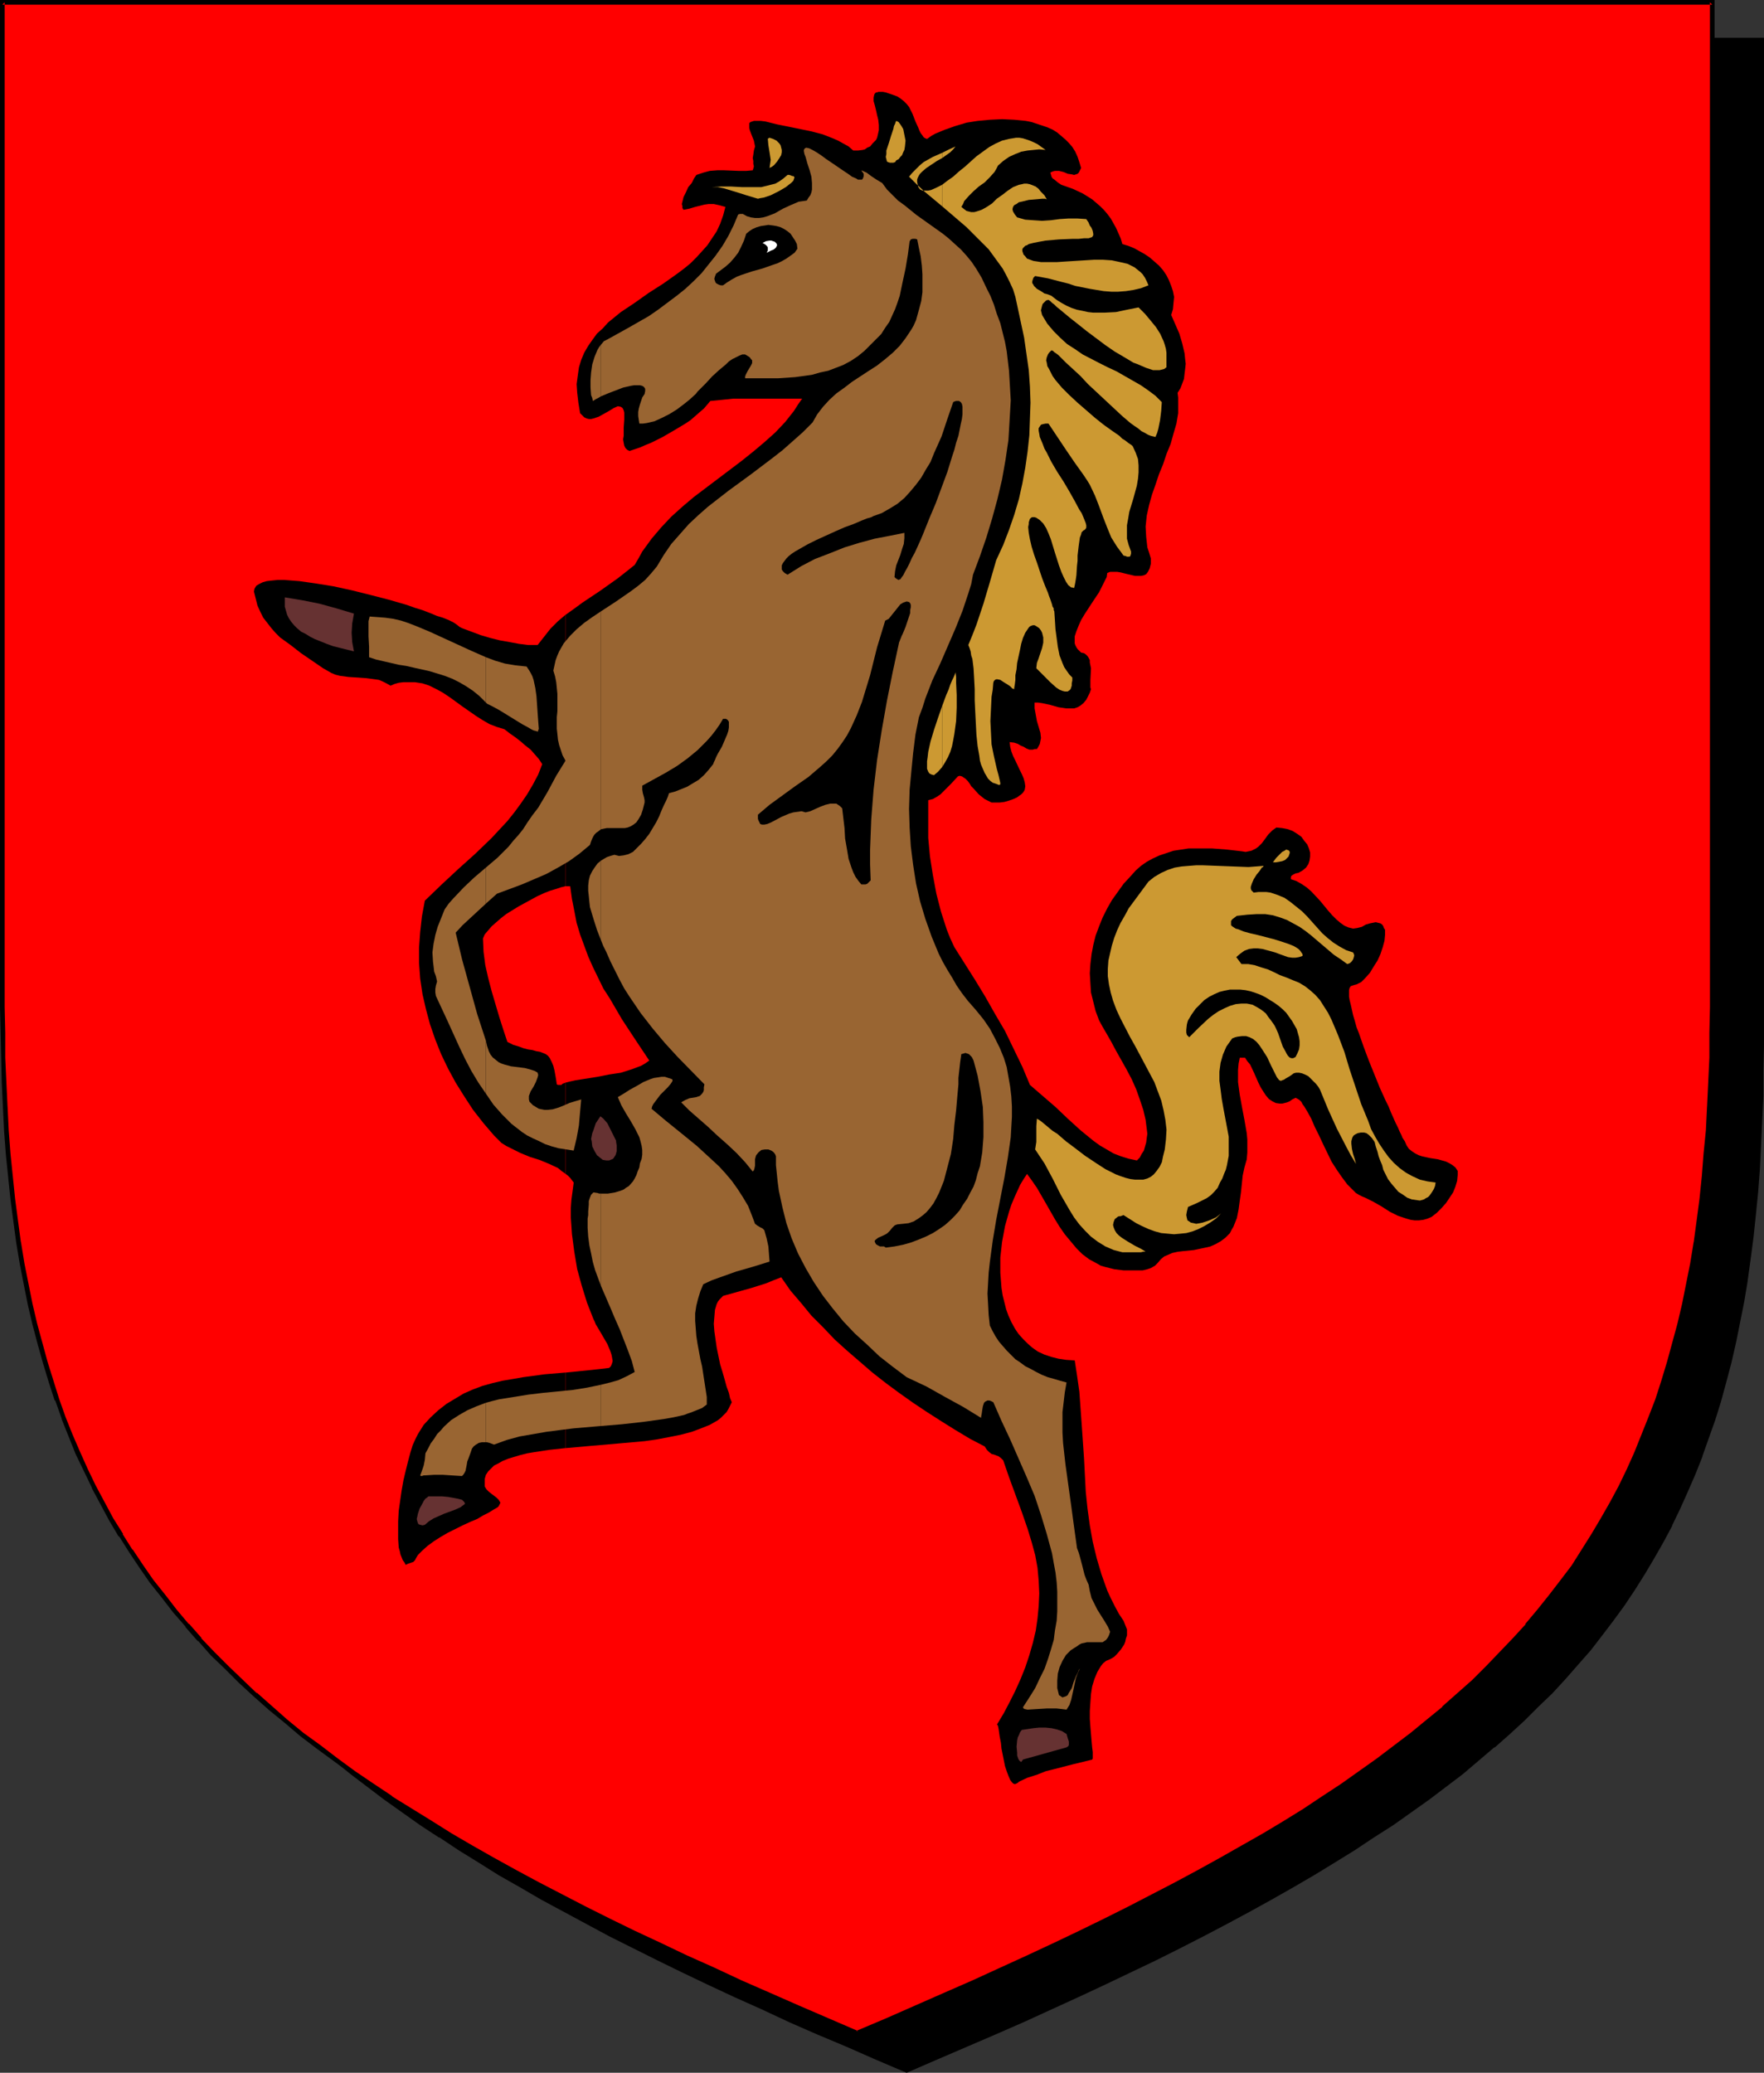 <?xml version="1.0" encoding="UTF-8" standalone="no"?>
<svg
   version="1.0"
   width="129.766mm"
   height="152.484mm"
   id="svg39"
   sodipodi:docname="Horse - Rampant 6.wmf"
   xmlns:inkscape="http://www.inkscape.org/namespaces/inkscape"
   xmlns:sodipodi="http://sodipodi.sourceforge.net/DTD/sodipodi-0.dtd"
   xmlns="http://www.w3.org/2000/svg"
   xmlns:svg="http://www.w3.org/2000/svg">
  <rect width="100%" height="100%" fill="#333333" stroke="none"/>
  <sodipodi:namedview
     id="namedview39"
     pagecolor="#ffffff"
     bordercolor="#000000"
     borderopacity="0.25"
     inkscape:showpageshadow="2"
     inkscape:pageopacity="0.0"
     inkscape:pagecheckerboard="0"
     inkscape:deskcolor="#d1d1d1"
     inkscape:document-units="mm" />
  <defs
     id="defs1">
    <pattern
       id="WMFhbasepattern"
       patternUnits="userSpaceOnUse"
       width="6"
       height="6"
       x="0"
       y="0" />
  </defs>
  <path
     style="fill:#000000;fill-opacity:1;fill-rule:evenodd;stroke:none"
     d="m 252.096,575.671 8.242,-3.555 8.242,-3.555 8.08,-3.555 7.757,-3.393 7.595,-3.555 7.595,-3.393 7.11,-3.393 7.272,-3.393 6.949,-3.393 6.787,-3.393 6.626,-3.393 6.464,-3.393 6.302,-3.393 6.141,-3.393 5.979,-3.393 5.818,-3.393 5.818,-3.393 5.494,-3.555 5.333,-3.393 5.171,-3.555 5.171,-3.393 4.848,-3.555 4.848,-3.555 4.525,-3.555 4.525,-3.716 4.363,-3.716 4.202,-3.716 4.04,-3.716 4.04,-3.716 3.717,-3.878 3.717,-4.039 3.394,-3.878 3.394,-4.039 3.394,-4.039 3.07,-4.201 2.909,-4.201 2.909,-4.201 2.747,-4.362 2.747,-4.362 2.424,-4.524 2.424,-4.524 2.262,-4.686 2.101,-4.847 2.101,-4.686 1.939,-5.009 1.939,-5.009 1.616,-5.009 1.616,-5.332 1.454,-5.332 1.454,-5.332 1.293,-5.493 1.131,-5.655 1.131,-5.816 0.97,-5.816 0.808,-5.978 0.808,-6.14 0.646,-6.14 0.646,-6.301 0.485,-6.463 0.323,-6.624 0.323,-6.786 0.323,-6.786 0.162,-7.109 V 290.501 11.148 H 252.096 14.382 V 290.34 l 0.162,7.109 0.162,7.109 0.162,6.786 0.323,6.786 0.323,6.624 0.485,6.463 0.646,6.301 0.646,6.301 0.808,6.14 0.808,5.978 0.97,5.816 1.131,5.655 1.131,5.655 1.293,5.655 1.454,5.332 1.454,5.332 1.616,5.17 1.616,5.17 1.778,5.009 1.939,4.847 2.101,4.847 2.262,4.686 2.262,4.686 2.262,4.686 2.586,4.524 2.586,4.362 2.747,4.362 2.909,4.201 3.07,4.201 3.07,4.201 3.232,4.039 3.394,4.039 3.555,3.878 3.717,4.039 3.717,3.878 4.04,3.716 4.04,3.716 4.202,3.716 4.202,3.716 4.525,3.716 4.686,3.555 4.686,3.555 5.01,3.555 5.01,3.393 5.333,3.555 5.333,3.393 5.494,3.555 5.656,3.393 5.818,3.393 5.979,3.393 6.302,3.393 6.302,3.393 6.302,3.393 6.787,3.393 6.787,3.393 6.949,3.393 7.11,3.393 7.272,3.393 7.434,3.393 7.595,3.555 7.918,3.393 7.918,3.555 8.242,3.555 z"
     id="path1" />
  <path
     style="fill:#000000;fill-opacity:1;fill-rule:evenodd;stroke:none"
     d="m 252.096,576.317 8.565,-3.716 16.16,-6.947 7.757,-3.393 15.19,-6.947 7.272,-3.393 7.11,-3.393 7.11,-3.393 v 0 l 6.787,-3.393 6.626,-3.393 6.464,-3.393 6.302,-3.393 6.141,-3.393 5.979,-3.393 5.818,-3.393 5.818,-3.555 v 0 l 5.494,-3.393 5.333,-3.555 v 0 l 5.333,-3.393 5.01,-3.555 5.01,-3.555 4.686,-3.555 4.686,-3.555 4.363,-3.716 4.363,-3.716 h 0.162 l 4.202,-3.716 4.04,-3.716 3.878,-3.878 3.878,-3.716 3.717,-4.039 3.394,-3.878 v 0 l 3.555,-4.039 3.232,-4.201 3.07,-4.039 3.07,-4.201 2.909,-4.362 v 0 l 2.747,-4.362 v 0 l 2.586,-4.362 2.586,-4.524 2.424,-4.524 v -0.162 l 2.262,-4.686 2.101,-4.686 2.101,-4.847 1.939,-4.847 v -0.162 l 1.778,-5.009 1.778,-5.009 v 0 l 1.616,-5.17 1.454,-5.332 1.454,-5.493 v 0 l 1.293,-5.655 1.131,-5.655 1.131,-5.655 0.97,-5.816 v -0.162 l 0.808,-5.816 0.808,-6.14 0.646,-6.14 0.646,-6.463 0.485,-6.463 0.323,-6.624 v 0 l 0.323,-6.786 0.323,-6.786 v -7.109 l 0.162,-7.109 V 10.502 H 13.736 V 290.34 l 0.162,7.109 0.162,7.109 0.162,6.786 0.323,6.786 v 0.162 l 0.323,6.624 0.485,6.301 0.646,6.463 0.646,6.14 0.808,6.14 0.808,5.978 v 0 l 0.97,5.978 1.131,5.655 1.131,5.655 1.293,5.493 v 0.162 l 1.454,5.332 1.454,5.332 1.616,5.17 v 0 l 1.778,5.17 1.778,5.009 v 0 l 1.939,5.009 2.101,4.847 2.101,4.686 2.262,4.686 v 0 l 2.424,4.686 2.424,4.524 2.586,4.362 h 0.162 l 2.747,4.362 v 0 l 2.909,4.362 3.07,4.201 3.07,4.039 3.232,4.201 3.394,3.878 v 0.162 l 3.555,3.878 3.717,4.039 3.717,3.716 4.04,3.878 4.04,3.716 v 0 l 4.202,3.716 v 0 l 4.363,3.716 4.525,3.716 4.686,3.555 4.686,3.555 5.01,3.555 5.01,3.555 5.171,3.393 h 0.162 l 5.333,3.555 5.494,3.393 v 0 l 5.656,3.555 5.979,3.393 5.818,3.393 6.302,3.393 6.302,3.393 6.302,3.393 6.787,3.393 6.787,3.393 v 0 l 6.949,3.393 7.11,3.393 7.272,3.393 7.595,3.393 7.595,3.555 7.757,3.393 8.08,3.393 8.08,3.555 8.726,3.716 0.162,-1.293 -8.403,-3.555 -8.08,-3.555 -7.918,-3.393 -7.918,-3.555 -7.595,-3.393 -7.434,-3.393 -7.272,-3.393 -7.11,-3.393 -7.11,-3.393 h 0.162 l -6.787,-3.555 -6.787,-3.393 -6.302,-3.231 -6.302,-3.393 -6.302,-3.393 -5.979,-3.555 -5.818,-3.393 -5.656,-3.393 v 0.162 l -5.494,-3.555 -5.333,-3.393 v 0 l -5.171,-3.555 -5.171,-3.555 -4.848,-3.393 -4.848,-3.555 -4.525,-3.716 -4.525,-3.555 -4.363,-3.716 h 0.162 l -4.363,-3.716 v 0 l -4.04,-3.716 -3.878,-3.716 -3.717,-3.878 -3.717,-3.878 -3.555,-4.039 v 0 l -3.394,-3.878 -3.232,-4.201 -3.07,-4.039 -3.07,-4.201 -2.909,-4.362 v 0.162 l -2.747,-4.362 h 0.162 l -2.747,-4.362 -2.424,-4.524 -2.424,-4.686 v 0.162 l -2.262,-4.686 -2.101,-4.847 -2.101,-4.686 -1.939,-5.009 v 0 l -1.778,-5.009 -1.616,-5.009 v 0 l -1.616,-5.17 -1.454,-5.332 -1.454,-5.493 v 0.162 l -1.293,-5.493 -1.131,-5.816 -1.131,-5.655 -0.97,-5.816 v 0 l -0.808,-5.978 -0.808,-5.978 -0.646,-6.301 -0.646,-6.301 -0.485,-6.463 -0.323,-6.624 v 0 l -0.323,-6.786 -0.162,-6.786 -0.162,-7.109 -0.162,-7.109 V 11.148 l -0.646,0.646 H 489.809 l -0.646,-0.646 v 279.353 7.109 l -0.162,7.109 -0.323,6.786 -0.323,6.786 v -0.162 l -0.323,6.624 -0.485,6.463 -0.646,6.463 -0.646,6.14 -0.808,6.14 -0.808,5.978 v -0.162 l -0.97,5.816 -1.131,5.816 -1.131,5.655 -1.293,5.493 v 0 l -1.454,5.332 -1.454,5.332 -1.616,5.17 v 0 l -1.616,5.17 -1.778,5.009 v -0.162 l -1.939,5.009 -2.101,4.847 -2.101,4.686 -2.424,4.686 v 0 l -2.262,4.524 -2.586,4.524 -2.586,4.362 v 0 l -2.747,4.362 v -0.162 l -2.909,4.362 -2.909,4.201 -3.232,4.201 -3.232,4.039 -3.394,4.039 0.162,-0.162 -3.555,4.039 -3.717,3.878 -3.717,3.878 -3.878,3.716 -4.202,3.716 -4.202,3.716 h 0.162 l -4.363,3.716 -4.525,3.555 -4.686,3.716 -4.686,3.555 -5.01,3.393 -5.01,3.555 -5.333,3.555 h 0.162 l -5.333,3.393 -5.494,3.555 v -0.162 l -5.818,3.393 -5.818,3.393 -5.979,3.555 -6.141,3.393 -6.302,3.393 -6.464,3.231 -6.626,3.393 -6.787,3.555 v 0 l -6.949,3.393 -7.11,3.393 -7.272,3.393 -15.19,6.786 -7.757,3.555 -16.16,6.947 -8.403,3.555 h 0.485 z"
     id="path2" />
  <path
     style="fill:#ff0000;fill-opacity:1;fill-rule:evenodd;stroke:none"
     d="m 238.36,565.169 8.403,-3.555 8.08,-3.555 7.918,-3.393 7.918,-3.393 7.595,-3.555 7.434,-3.393 7.434,-3.393 7.11,-3.393 6.949,-3.393 6.787,-3.393 6.626,-3.393 6.464,-3.393 6.302,-3.393 6.141,-3.393 5.979,-3.393 5.979,-3.393 5.656,-3.555 5.494,-3.393 5.333,-3.555 5.171,-3.393 5.171,-3.555 4.848,-3.555 4.848,-3.555 4.525,-3.555 4.525,-3.716 4.363,-3.555 4.202,-3.716 4.04,-3.716 4.04,-3.878 3.717,-3.878 3.717,-3.878 3.555,-4.039 3.232,-3.878 3.394,-4.201 3.07,-4.039 3.07,-4.201 2.747,-4.362 2.747,-4.362 2.747,-4.362 2.424,-4.524 2.424,-4.524 2.262,-4.686 2.101,-4.686 2.101,-4.847 1.939,-5.009 1.939,-5.009 1.616,-5.009 1.616,-5.332 1.454,-5.332 1.454,-5.332 1.293,-5.493 1.131,-5.655 1.131,-5.816 0.97,-5.816 0.808,-5.978 0.808,-6.14 0.646,-6.14 0.485,-6.301 0.646,-6.463 0.323,-6.624 0.323,-6.786 0.323,-6.947 v -6.947 l 0.162,-7.109 V 0.646 H 238.36 0.646 V 279.999 l 0.162,7.109 v 6.947 l 0.323,6.947 0.323,6.786 0.323,6.624 0.485,6.463 0.646,6.301 0.646,6.14 0.808,6.14 0.808,5.978 0.97,5.816 1.131,5.816 1.131,5.655 1.293,5.493 1.454,5.332 1.454,5.332 1.616,5.17 1.616,5.17 1.778,5.009 1.939,4.847 2.101,5.009 2.101,4.686 2.262,4.686 2.424,4.524 2.586,4.524 2.586,4.362 2.747,4.362 2.909,4.362 2.909,4.039 3.232,4.201 3.232,4.039 3.394,4.039 3.555,4.039 3.555,3.878 3.878,3.716 3.878,3.878 4.04,3.716 4.202,3.716 4.363,3.716 4.525,3.716 4.525,3.555 4.848,3.555 5.01,3.555 5.01,3.555 5.171,3.393 5.494,3.555 5.494,3.393 5.656,3.393 5.818,3.393 5.979,3.393 6.141,3.393 6.302,3.393 6.464,3.393 6.626,3.393 6.787,3.393 7.11,3.393 7.11,3.393 7.272,3.555 7.434,3.393 7.757,3.393 7.757,3.555 8.08,3.393 8.08,3.555 z"
     id="path3" />
  <path
     style="fill:#000000;fill-opacity:1;fill-rule:evenodd;stroke:none"
     d="m 238.36,565.815 8.565,-3.555 8.242,-3.555 7.918,-3.393 7.918,-3.555 7.595,-3.393 7.434,-3.393 7.272,-3.555 7.11,-3.393 6.949,-3.393 6.949,-3.393 v 0 l 13.09,-6.786 6.302,-3.393 6.141,-3.393 5.979,-3.393 5.979,-3.393 5.656,-3.393 v 0 l 5.494,-3.555 5.333,-3.393 h 0.162 l 5.171,-3.555 5.01,-3.555 4.848,-3.555 4.848,-3.393 4.686,-3.716 4.363,-3.555 4.363,-3.716 h 0.162 l 4.202,-3.878 4.04,-3.716 3.878,-3.716 3.878,-3.878 3.555,-3.878 3.555,-4.039 h 0.162 l 3.232,-4.039 3.394,-4.039 3.07,-4.201 3.07,-4.201 v 0 l 2.747,-4.362 2.909,-4.362 v 0 l 2.586,-4.362 2.586,-4.524 2.424,-4.524 v -0.162 l 2.262,-4.524 2.101,-4.847 2.101,-4.847 1.939,-4.847 v -0.162 l 1.778,-5.009 1.616,-5.009 h 0.162 l 1.616,-5.17 1.454,-5.332 1.454,-5.493 v 0 l 1.293,-5.493 1.131,-5.655 1.131,-5.816 0.97,-5.816 v 0 l 0.808,-5.978 0.808,-6.14 0.646,-6.301 0.485,-6.301 0.646,-6.463 0.323,-6.624 v 0 l 0.323,-6.786 0.323,-6.947 v -6.947 l 0.162,-7.109 V 0 H 0 v 279.999 l 0.162,7.109 0.162,6.947 0.162,6.947 0.323,6.786 v 0 l 0.323,6.624 0.485,6.463 0.646,6.301 0.646,6.301 0.808,6.14 0.808,5.978 v 0 l 0.97,5.816 1.131,5.816 1.131,5.655 1.293,5.493 v 0 l 1.454,5.493 1.454,5.17 1.616,5.332 1.616,5.009 h 0.162 l 1.778,5.009 v 0.162 l 1.939,4.847 1.939,4.847 2.262,4.686 2.262,4.686 v 0.162 l 2.424,4.524 2.424,4.524 2.586,4.362 h 0.162 l 2.747,4.362 v 0 l 2.909,4.362 2.909,4.201 3.232,4.039 3.232,4.201 3.394,3.878 v 0.162 l 3.394,3.878 h 0.162 l 3.555,4.039 3.878,3.716 3.878,3.878 4.04,3.716 v 0 l 4.363,3.878 v 0 l 4.363,3.555 4.363,3.716 4.686,3.555 4.848,3.555 4.848,3.555 5.171,3.555 5.171,3.393 v 0 l 5.494,3.555 v 0 l 5.494,3.393 5.656,3.555 5.818,3.393 5.979,3.393 6.141,3.393 6.302,3.393 13.09,6.786 h 0.162 l 6.787,3.393 6.949,3.393 7.11,3.393 7.272,3.393 7.595,3.555 7.595,3.393 7.757,3.393 8.08,3.555 8.242,3.555 8.565,3.555 0.162,-1.131 -8.242,-3.555 -8.242,-3.555 -8.08,-3.555 -7.757,-3.393 -7.595,-3.555 -7.595,-3.393 -7.11,-3.393 -7.272,-3.393 -6.949,-3.393 -6.787,-3.393 v 0 l -13.09,-6.786 -6.302,-3.393 -6.141,-3.393 -5.979,-3.393 -5.818,-3.393 -5.656,-3.555 -5.494,-3.393 v 0 l -5.494,-3.393 h 0.162 l -5.333,-3.555 -5.01,-3.393 -4.848,-3.555 -4.848,-3.716 -4.686,-3.393 -4.525,-3.716 -4.202,-3.716 v 0 l -4.202,-3.716 v 0.162 l -4.04,-3.878 -3.878,-3.716 -3.878,-3.878 -3.717,-3.878 h 0.162 l -3.555,-4.039 v 0.162 l -3.394,-4.039 -3.232,-4.201 -3.232,-4.039 -2.909,-4.201 -2.909,-4.362 v 0.162 l -2.747,-4.362 h 0.162 l -2.747,-4.362 -2.424,-4.524 -2.424,-4.524 v 0 l -2.262,-4.686 -2.101,-4.686 -2.101,-4.847 -1.939,-4.847 v 0 l -1.778,-5.009 v 0 l -1.616,-5.17 -1.616,-5.17 -1.454,-5.332 -1.454,-5.332 v 0 L 9.05,362.561 7.918,356.906 6.787,351.251 5.818,345.273 v 0.162 l -0.808,-5.978 -0.808,-6.14 -0.646,-6.301 -0.646,-6.301 -0.485,-6.463 -0.323,-6.624 v 0.162 l -0.323,-6.786 -0.323,-6.947 v -6.947 L 1.293,279.999 V 0.646 L 0.646,1.293 H 476.073 l -0.646,-0.646 V 279.999 l -0.162,7.109 v 6.947 l -0.323,6.947 -0.323,6.786 v -0.162 l -0.323,6.624 -0.646,6.463 -0.485,6.301 -0.646,6.301 -0.808,6.14 -0.808,5.978 v -0.162 l -0.97,5.978 -1.131,5.655 -1.131,5.655 -1.293,5.493 v 0 l -1.454,5.332 -1.454,5.332 -1.616,5.332 v 0 l -1.616,5.009 -1.939,5.009 v 0 l -1.939,4.847 -1.939,4.847 -2.101,4.686 -2.262,4.686 v 0 l -2.424,4.524 -2.586,4.524 -2.586,4.362 v 0 l -2.747,4.362 -2.747,4.362 v 0 l -3.07,4.039 -3.232,4.201 -3.232,4.039 -3.394,4.039 h 0.162 l -3.555,3.878 -3.717,3.878 -3.717,3.878 -3.878,3.878 -4.202,3.716 -4.202,3.716 h 0.162 l -4.363,3.555 -4.525,3.716 -4.686,3.555 -4.686,3.555 -5.01,3.555 -5.01,3.555 -5.171,3.393 v 0 l -5.333,3.555 -5.494,3.393 v 0 l -5.656,3.393 -5.979,3.393 -5.979,3.393 -6.141,3.393 -6.302,3.393 -13.09,6.786 v 0 l -6.787,3.393 -6.949,3.393 -7.11,3.393 -7.272,3.393 -7.434,3.393 -7.757,3.555 -7.757,3.393 -8.08,3.555 -8.08,3.555 -8.403,3.555 h 0.485 z"
     id="path4" />
  <path
     style="fill:#000000;fill-opacity:1;fill-rule:evenodd;stroke:none"
     d="m 405.292,326.693 v -0.808 -0.323 l -0.646,-0.969 -0.808,-0.646 -0.808,-0.485 -0.97,-0.485 -2.262,-0.646 -2.101,-0.323 -2.262,-0.485 -0.97,-0.323 -0.97,-0.485 -0.97,-0.646 -0.808,-0.646 -0.646,-0.969 -0.485,-1.131 -0.323,-0.485 -0.323,-0.485 -0.323,-0.808 -0.485,-0.969 -0.485,-1.131 -0.646,-1.293 -0.646,-1.454 -0.646,-1.454 -0.646,-1.616 -0.808,-1.616 -1.616,-3.555 -3.07,-7.594 -1.454,-3.878 -1.293,-3.716 -0.646,-1.616 -0.485,-1.777 -0.485,-1.616 -0.323,-1.454 -0.323,-1.454 -0.323,-1.293 -0.162,-0.969 v -0.969 -0.808 l 0.162,-0.646 0.323,-0.485 0.485,-0.162 0.485,-0.162 0.646,-0.162 0.646,-0.323 0.646,-0.323 1.131,-1.131 1.293,-1.454 0.97,-1.616 1.131,-1.777 0.808,-1.777 0.646,-1.939 0.485,-1.777 0.162,-1.616 v -0.808 -0.646 l -0.323,-0.485 -0.162,-0.485 -0.323,-0.485 -0.485,-0.323 -0.646,-0.162 -0.646,-0.162 -0.808,0.162 -0.808,0.162 -1.131,0.323 -1.131,0.646 -0.646,0.162 -0.646,0.162 -1.131,0.162 -1.293,-0.323 -1.131,-0.485 -1.131,-0.808 -1.131,-0.969 -1.131,-1.131 -1.131,-1.293 -2.262,-2.747 -2.424,-2.585 -1.293,-1.131 -1.454,-0.969 -1.454,-0.808 -1.454,-0.485 v -0.323 -0.323 l 0.162,-0.323 0.485,-0.323 0.646,-0.323 0.808,-0.162 1.131,-0.646 0.97,-0.808 0.646,-0.969 0.323,-0.969 0.162,-1.131 v -1.131 l -0.323,-1.131 -0.485,-1.131 -0.808,-0.969 -0.808,-1.131 -1.131,-0.808 -1.293,-0.808 -1.293,-0.485 -1.616,-0.323 -1.616,-0.162 -1.131,0.808 -1.131,1.131 -0.808,1.131 -0.97,1.293 -0.97,0.969 -0.646,0.485 -0.646,0.323 -0.646,0.323 -0.808,0.162 -0.808,0.162 -0.97,-0.162 -4.202,-0.485 -4.202,-0.323 h -4.363 -2.101 l -2.101,0.323 -2.101,0.323 -1.939,0.646 -1.939,0.646 -1.778,0.808 -1.778,0.969 -1.616,1.131 -1.454,1.293 -1.454,1.616 -1.939,2.1 -1.616,2.262 -1.616,2.262 -1.293,2.262 -1.293,2.585 -0.97,2.424 -0.97,2.585 -0.646,2.585 -0.485,2.585 -0.323,2.747 -0.162,2.585 0.162,2.747 0.162,2.585 0.646,2.585 0.646,2.585 0.97,2.585 0.97,1.777 1.131,1.939 1.293,2.262 1.293,2.424 1.454,2.585 1.454,2.585 1.454,2.747 1.293,2.908 0.97,2.747 0.97,2.908 0.646,2.747 0.162,1.293 0.162,1.293 0.162,1.293 -0.162,1.131 -0.162,1.293 -0.323,1.131 -0.323,1.131 -0.646,0.969 -0.485,0.969 -0.808,0.808 -2.262,-0.485 -2.101,-0.646 -2.101,-0.808 -1.939,-1.131 -1.939,-1.131 -1.778,-1.293 -1.778,-1.454 -1.778,-1.454 -3.555,-3.231 -3.394,-3.231 -3.555,-3.07 -3.555,-3.07 -2.101,-5.009 -2.424,-5.009 -2.424,-5.009 -2.747,-4.686 -2.747,-4.847 -2.747,-4.524 -5.818,-9.209 -1.131,-2.424 -0.97,-2.424 -1.616,-5.009 -1.293,-5.009 -0.97,-5.17 -0.808,-5.17 -0.485,-5.17 v -5.17 -5.332 l 1.293,-0.323 1.131,-0.646 0.97,-0.646 0.97,-0.969 1.939,-1.939 1.939,-2.1 0.485,-0.162 0.646,0.162 0.485,0.323 0.485,0.323 0.646,0.646 0.485,0.646 0.485,0.808 0.646,0.646 1.454,1.616 0.808,0.646 0.808,0.646 0.97,0.485 0.97,0.485 h 1.131 1.131 l 1.293,-0.162 1.131,-0.323 0.97,-0.323 0.808,-0.323 0.646,-0.323 0.646,-0.485 0.485,-0.323 0.485,-0.485 0.323,-0.485 0.162,-0.323 0.162,-0.969 -0.162,-1.131 -0.323,-1.131 -0.485,-1.131 -0.646,-1.293 -1.131,-2.424 -0.646,-1.293 -0.485,-1.293 -0.323,-1.293 -0.162,-1.293 1.293,0.162 0.97,0.323 0.808,0.485 0.808,0.323 0.808,0.485 0.808,0.323 h 0.97 l 0.485,-0.162 h 0.646 l 0.485,-0.808 0.323,-0.646 0.162,-0.808 0.162,-0.808 -0.162,-1.454 -0.485,-1.616 -0.485,-1.616 -0.323,-1.777 -0.323,-1.777 v -0.808 -0.808 h 0.97 l 1.131,0.162 2.262,0.485 2.262,0.646 2.101,0.323 h 1.131 1.131 l 0.97,-0.323 0.808,-0.485 0.808,-0.646 0.808,-0.969 0.646,-1.293 0.323,-0.646 0.323,-0.969 -0.162,-0.485 v -0.646 -1.454 l 0.162,-3.231 -0.323,-1.616 v -0.646 l -0.323,-0.646 -0.323,-0.485 -0.485,-0.485 -0.485,-0.323 -0.808,-0.162 -0.485,-0.485 -0.485,-0.485 -0.323,-0.485 -0.323,-0.646 -0.162,-0.485 v -0.646 -1.293 l 0.485,-1.454 0.646,-1.616 0.646,-1.454 0.97,-1.616 2.101,-3.231 1.939,-2.908 0.808,-1.616 0.646,-1.293 0.646,-1.293 0.162,-1.131 0.808,-0.323 h 0.97 0.97 l 0.97,0.162 1.939,0.485 2.101,0.485 h 0.808 0.808 l 0.808,-0.162 0.646,-0.323 0.485,-0.646 0.485,-0.969 0.162,-0.646 0.162,-0.646 v -0.646 -0.808 l -0.485,-1.616 -0.485,-1.454 -0.162,-1.454 -0.162,-1.454 -0.162,-2.908 0.323,-3.07 0.646,-2.908 0.808,-2.908 0.97,-2.747 0.97,-2.908 1.131,-2.747 0.97,-2.908 1.131,-2.747 0.808,-2.908 0.808,-2.747 0.485,-2.908 v -2.747 -1.616 l -0.162,-1.293 0.808,-1.293 0.485,-1.293 0.485,-1.293 0.162,-1.454 0.162,-1.293 0.162,-1.454 -0.162,-1.293 -0.162,-1.616 -0.646,-2.747 -0.808,-2.747 -1.131,-2.585 -1.131,-2.585 0.485,-1.616 0.162,-1.777 0.162,-1.616 -0.323,-1.616 -0.485,-1.454 -0.646,-1.616 -0.646,-1.293 -0.97,-1.454 -1.131,-1.293 -1.293,-1.131 -1.293,-1.131 -1.454,-0.969 -1.454,-0.808 -1.454,-0.808 -1.616,-0.646 -1.616,-0.485 -0.485,-1.616 -1.293,-2.908 -1.454,-2.585 -0.97,-1.293 -0.97,-1.131 -0.97,-0.969 -1.131,-0.969 -1.131,-0.969 -1.293,-0.808 -1.293,-0.808 -2.747,-1.293 -3.232,-1.131 -0.97,-0.646 -0.97,-0.808 -0.485,-0.323 -0.323,-0.485 -0.162,-0.646 -0.162,-0.485 0.646,-0.323 0.646,-0.162 h 1.131 l 1.293,0.323 1.131,0.485 1.131,0.162 0.646,0.162 0.485,-0.162 0.485,-0.162 0.323,-0.323 0.323,-0.646 0.323,-0.646 -0.485,-1.616 -0.485,-1.454 -0.646,-1.454 -0.808,-1.293 -0.97,-1.131 -0.97,-0.969 -1.131,-0.969 -1.131,-0.969 -1.293,-0.808 -1.454,-0.646 -1.454,-0.485 -1.454,-0.485 -1.454,-0.485 -1.616,-0.323 -3.232,-0.323 -3.394,-0.162 -3.394,0.162 -3.394,0.323 -3.07,0.485 -3.232,0.969 -2.747,0.969 -2.747,1.131 -1.131,0.646 -1.131,0.808 -0.485,-0.162 -0.485,-0.323 -0.323,-0.485 -0.485,-0.646 -0.323,-0.646 -0.323,-0.808 -0.808,-1.777 -0.808,-2.1 -0.97,-1.939 -0.646,-0.808 -0.808,-0.808 -0.808,-0.646 -0.97,-0.646 -1.293,-0.485 -0.97,-0.323 -0.97,-0.323 -0.808,-0.162 h -0.646 -0.646 l -0.323,0.162 h -0.323 l -0.323,0.323 -0.162,0.323 -0.162,0.808 v 0.969 l 0.323,1.131 0.323,1.293 0.323,1.454 0.323,1.293 0.162,1.454 v 1.454 l -0.323,1.454 -0.162,0.646 -0.323,0.646 -0.485,0.485 -0.485,0.485 -0.646,0.808 -0.808,0.323 -0.646,0.485 -0.646,0.162 -1.293,0.162 h -1.293 l -1.293,-1.131 -1.454,-0.808 -1.454,-0.808 -1.454,-0.646 -2.909,-1.131 -3.07,-0.808 -6.302,-1.293 -3.232,-0.646 -3.232,-0.808 -1.293,-0.162 h -1.131 -0.808 l -0.485,0.162 -0.485,0.162 -0.323,0.323 v 0.323 0.485 0.485 l 0.162,0.646 0.485,1.293 0.646,1.616 0.323,1.616 -0.323,1.131 -0.162,1.131 -0.162,0.969 0.162,0.808 v 0.808 l 0.162,0.646 -0.162,0.646 -0.162,0.485 -1.778,0.162 h -2.101 l -4.04,-0.162 h -1.939 l -2.101,0.162 -1.778,0.485 -1.939,0.646 -0.646,0.969 -0.646,1.293 -0.97,1.131 -0.646,1.454 -0.646,1.293 -0.323,1.293 -0.162,0.646 0.162,0.646 v 0.485 l 0.323,0.485 1.616,-0.323 1.616,-0.485 1.293,-0.323 1.293,-0.323 1.131,-0.162 h 1.454 l 1.454,0.323 1.778,0.485 -0.646,2.424 -0.808,2.262 -0.97,2.1 -1.293,1.939 -1.293,1.939 -1.454,1.616 -1.616,1.777 -1.616,1.616 -1.778,1.454 -1.939,1.454 -3.878,2.747 -4.04,2.585 -3.878,2.747 -3.878,2.585 -1.778,1.454 -1.778,1.454 -1.454,1.616 -1.616,1.454 -1.293,1.777 -1.131,1.616 -1.131,1.939 -0.808,1.939 -0.646,2.1 -0.323,2.262 -0.323,2.424 0.162,2.424 0.323,2.747 0.485,2.908 0.646,0.646 0.485,0.485 0.646,0.323 0.646,0.162 h 0.646 l 0.646,-0.162 1.454,-0.485 1.454,-0.808 1.454,-0.808 1.293,-0.808 1.131,-0.485 0.808,0.162 0.485,0.323 0.323,0.646 0.162,0.646 v 0.969 0.969 l -0.162,2.262 v 2.262 l -0.162,0.969 0.162,0.969 0.162,0.808 0.323,0.646 0.485,0.485 0.646,0.323 1.454,-0.485 1.454,-0.485 1.454,-0.646 1.616,-0.646 3.232,-1.616 3.07,-1.777 3.232,-1.939 1.454,-0.969 1.293,-1.131 1.293,-1.131 1.131,-0.969 0.97,-1.131 0.808,-0.969 3.232,-0.323 3.07,-0.323 h 6.464 6.302 6.464 l -1.131,1.616 -1.131,1.777 -2.424,3.07 -2.747,2.908 -3.07,2.747 -3.07,2.585 -3.232,2.585 -6.626,5.009 -6.626,5.009 -3.07,2.585 -3.232,2.908 -2.747,2.908 -2.747,3.231 -2.586,3.555 -0.97,1.777 -1.131,1.939 -2.424,1.939 -2.262,1.777 -5.01,3.555 -4.848,3.231 -2.424,1.777 -2.262,1.616 v 75.453 0 h 1.293 l 0.485,3.555 0.646,3.231 0.646,3.393 0.97,3.231 1.131,3.07 1.131,3.07 1.293,2.908 2.909,5.978 1.778,2.747 3.394,5.816 3.717,5.655 3.878,5.816 -1.131,0.808 -1.131,0.646 -1.293,0.485 -1.293,0.485 -3.07,0.969 -3.232,0.485 -3.232,0.646 -3.07,0.485 -3.07,0.485 -1.454,0.323 -1.293,0.323 v 25.366 l 0.646,0.485 0.646,0.646 0.97,1.293 -0.323,2.424 -0.323,2.424 -0.162,2.262 v 2.585 l 0.162,2.262 0.162,2.424 0.646,4.847 0.808,4.847 1.293,4.686 1.454,4.686 1.778,4.524 0.323,0.646 0.323,0.808 0.97,1.616 2.262,3.878 0.808,1.939 0.323,0.969 0.162,0.808 0.162,0.969 -0.162,0.646 -0.323,0.808 -0.485,0.485 -2.747,0.323 -3.07,0.323 -3.07,0.323 -3.232,0.323 v 21.004 l 7.272,-0.646 3.717,-0.323 3.717,-0.323 7.272,-0.646 3.394,-0.485 3.394,-0.646 3.232,-0.646 3.07,-0.808 2.586,-0.969 2.424,-0.969 1.131,-0.646 1.131,-0.646 0.808,-0.646 0.808,-0.808 0.808,-0.808 0.485,-0.808 0.485,-0.969 0.485,-0.969 -0.485,-1.131 -0.323,-1.454 -0.646,-1.777 -0.485,-1.777 -0.646,-2.262 -0.646,-2.1 -0.97,-4.686 -0.323,-2.262 -0.323,-2.262 -0.162,-2.1 0.162,-1.939 0.162,-1.939 0.485,-1.616 0.323,-0.646 0.485,-0.646 0.485,-0.485 0.485,-0.485 4.04,-1.131 4.04,-1.131 4.04,-1.293 1.939,-0.808 2.101,-0.808 2.586,3.716 2.909,3.393 2.909,3.555 3.232,3.231 3.232,3.393 3.394,3.07 3.555,3.07 3.555,3.07 3.717,2.908 3.717,2.747 3.878,2.747 3.878,2.585 4.04,2.585 3.878,2.424 4.04,2.424 4.04,2.1 0.646,0.969 0.646,0.646 0.646,0.485 0.646,0.162 1.293,0.485 0.646,0.485 0.646,0.646 1.616,4.686 1.778,4.847 1.778,4.847 1.616,4.686 1.131,3.716 0.97,3.555 0.646,3.555 0.323,3.555 0.162,3.555 -0.162,3.555 -0.323,3.393 -0.485,3.393 -0.808,3.393 -0.97,3.393 -1.131,3.393 -1.293,3.231 -1.454,3.231 -1.616,3.231 -1.616,3.07 -1.939,3.231 h 0.162 l 0.162,0.323 0.162,0.808 0.162,1.131 0.162,1.131 0.323,1.616 0.162,1.616 0.646,3.231 0.323,1.616 0.485,1.454 0.485,1.293 0.485,1.131 0.485,0.646 0.323,0.323 0.323,0.162 h 0.323 l 0.323,-0.162 0.323,-0.162 0.323,-0.323 2.424,-1.131 2.586,-0.808 2.424,-0.969 2.586,-0.646 5.01,-1.293 5.333,-1.293 v 0 l 0.162,-0.323 v -0.323 -0.323 -1.131 l -0.162,-1.293 -0.162,-1.777 -0.162,-1.939 -0.162,-1.939 -0.162,-2.262 v -2.262 l 0.162,-2.424 0.162,-2.262 0.323,-2.1 0.646,-2.1 0.808,-1.939 0.97,-1.616 0.646,-0.808 0.808,-0.646 0.808,-0.323 0.646,-0.323 0.808,-0.485 0.646,-0.646 1.131,-1.293 0.97,-1.454 0.323,-0.808 0.162,-0.808 0.323,-0.969 v -0.808 -0.808 l -0.323,-0.808 -0.323,-0.808 -0.323,-0.808 -1.293,-1.939 -1.131,-2.1 -1.131,-2.262 -0.97,-2.1 -0.808,-2.262 -0.808,-2.262 -1.293,-4.362 -1.131,-4.686 -0.808,-4.524 -0.646,-4.686 -0.485,-4.686 -0.485,-9.371 -0.646,-9.371 -0.323,-4.524 -0.323,-4.524 -0.646,-4.524 -0.646,-4.201 -2.424,-0.162 -2.101,-0.323 -1.939,-0.485 -1.939,-0.646 -1.778,-0.808 -1.616,-1.131 -1.293,-1.131 -1.293,-1.293 -1.293,-1.454 -0.97,-1.454 -0.97,-1.777 -0.808,-1.777 -0.646,-1.777 -0.485,-1.939 -0.485,-1.939 -0.323,-2.1 -0.162,-2.1 -0.162,-2.1 v -2.1 -2.1 l 0.485,-4.362 0.808,-4.362 1.131,-4.039 0.646,-1.939 0.808,-1.939 0.808,-1.777 0.808,-1.777 0.97,-1.616 0.97,-1.454 1.293,1.777 1.454,2.1 2.424,4.201 2.586,4.524 1.293,2.1 1.454,2.1 1.616,1.939 1.616,1.939 1.616,1.616 1.939,1.454 2.101,1.131 1.131,0.646 1.131,0.323 1.293,0.323 1.293,0.323 1.293,0.162 1.293,0.162 h 1.454 1.293 1.293 1.293 l 1.293,-0.323 0.97,-0.323 1.131,-0.646 0.808,-0.808 0.808,-0.969 0.97,-0.808 1.131,-0.485 1.131,-0.485 1.454,-0.323 1.293,-0.162 3.232,-0.323 3.07,-0.646 1.454,-0.323 1.454,-0.646 1.454,-0.808 1.293,-0.969 1.293,-1.293 0.485,-0.969 0.485,-0.808 0.97,-2.424 0.485,-2.424 0.323,-2.424 0.323,-2.262 0.485,-4.686 0.485,-2.262 0.646,-2.262 0.162,-1.939 v -1.777 -1.777 l -0.162,-1.777 -0.646,-3.716 -0.646,-3.393 -0.646,-3.555 -0.485,-3.555 v -1.777 -1.616 l 0.162,-1.777 0.323,-1.616 h 0.485 0.323 0.323 0.323 l 0.646,0.969 0.808,0.969 1.131,2.424 1.131,2.585 0.646,1.293 0.808,1.293 0.646,0.969 0.808,0.969 0.97,0.646 0.97,0.485 1.131,0.162 h 0.646 l 0.646,-0.162 0.646,-0.162 0.808,-0.323 0.646,-0.485 0.97,-0.485 0.323,0.162 0.323,0.162 0.485,0.323 0.485,0.485 0.323,0.646 0.485,0.646 0.97,1.616 0.97,1.777 0.97,2.262 1.131,2.262 1.131,2.424 2.424,5.009 1.454,2.262 1.454,2.1 1.454,1.939 1.616,1.616 0.808,0.808 0.808,0.485 0.97,0.485 0.808,0.323 2.262,1.131 2.262,1.293 2.262,1.454 2.262,1.131 2.424,0.808 1.131,0.323 1.131,0.162 h 1.131 l 1.293,-0.162 1.131,-0.323 1.131,-0.485 1.454,-1.131 1.293,-1.293 1.293,-1.454 0.97,-1.454 0.97,-1.454 0.646,-1.616 0.485,-1.616 z"
     id="path5" />
  <path
     style="fill:#000000;fill-opacity:1;fill-rule:evenodd;stroke:none"
     d="m 157.237,246.393 v -75.453 l -2.101,1.777 -2.101,2.1 -1.778,2.262 -1.778,2.262 h -2.586 l -2.586,-0.323 -2.586,-0.485 -2.747,-0.485 -2.586,-0.646 -2.747,-0.808 -2.586,-0.969 -2.586,-0.969 -0.646,-0.323 -0.808,-0.646 -0.97,-0.646 -1.293,-0.646 -1.616,-0.646 -1.616,-0.485 -1.939,-0.808 -2.101,-0.808 -2.101,-0.646 -2.262,-0.808 -5.01,-1.454 -5.01,-1.293 -5.171,-1.293 -5.171,-1.131 -5.01,-0.808 -2.262,-0.323 -2.262,-0.323 -2.101,-0.162 -2.101,-0.162 h -1.778 l -1.616,0.162 -1.454,0.162 -1.131,0.323 -0.97,0.485 -0.808,0.485 -0.485,0.808 -0.162,0.808 0.485,1.939 0.485,1.939 0.808,1.777 0.808,1.616 1.131,1.454 1.131,1.454 1.131,1.293 1.293,1.293 2.909,2.1 2.909,2.262 3.07,2.1 3.07,2.1 1.131,0.646 1.131,0.646 1.131,0.485 1.293,0.323 2.424,0.323 2.586,0.162 2.262,0.162 2.424,0.323 1.131,0.162 1.131,0.485 0.97,0.485 1.131,0.646 1.131,-0.485 1.131,-0.323 1.293,-0.162 h 1.131 2.101 l 2.101,0.323 1.939,0.646 1.939,0.969 1.778,0.969 1.939,1.293 3.555,2.585 3.717,2.585 1.778,1.131 1.939,1.131 2.101,0.808 2.101,0.646 1.454,1.131 1.616,1.131 1.454,1.131 1.293,1.131 1.454,1.131 1.131,1.293 1.131,1.293 0.97,1.454 -1.131,2.908 -1.454,2.747 -1.616,2.747 -1.778,2.585 -1.778,2.424 -1.939,2.424 -2.262,2.424 -2.101,2.262 -4.525,4.362 -4.848,4.362 -4.686,4.362 -4.525,4.362 -0.808,4.362 -0.485,4.362 -0.323,4.362 v 4.201 l 0.323,4.362 0.646,4.362 0.97,4.201 1.131,4.201 1.454,4.201 1.616,4.039 1.939,4.039 2.101,3.878 2.424,3.878 2.424,3.716 2.909,3.716 2.909,3.393 1.131,1.131 0.97,0.969 1.293,0.808 1.293,0.646 2.586,1.293 2.747,1.131 2.586,0.808 2.747,1.131 2.424,1.131 0.97,0.808 1.131,0.808 v -25.366 l -0.323,0.162 -0.485,0.162 -0.323,0.323 h -0.485 -0.485 l -0.323,-0.162 -0.162,-1.131 -0.162,-0.969 -0.323,-1.777 -0.323,-1.293 -0.485,-1.131 -0.485,-0.969 -0.485,-0.646 -0.646,-0.485 -0.808,-0.323 -0.808,-0.323 -0.97,-0.162 -1.131,-0.323 -1.131,-0.162 -1.293,-0.323 -1.293,-0.485 -1.616,-0.485 -1.616,-0.808 -1.131,-3.393 -1.131,-3.555 -2.101,-7.109 -0.97,-3.716 -0.808,-3.555 -0.485,-3.716 -0.162,-3.716 0.485,-1.131 0.97,-1.131 0.97,-1.131 1.293,-1.131 1.293,-1.131 1.454,-1.131 3.394,-2.1 3.555,-1.939 1.778,-0.969 1.778,-0.808 1.616,-0.646 1.616,-0.485 1.454,-0.485 z"
     id="path6" />
  <path
     style="fill:#000000;fill-opacity:1;fill-rule:evenodd;stroke:none"
     d="m 157.237,402.63 v -21.004 l -5.818,0.485 -5.979,0.808 -2.747,0.485 -2.909,0.485 -2.747,0.646 -2.909,0.808 -2.586,0.969 -2.586,1.131 -2.424,1.454 -2.424,1.454 -2.262,1.777 -2.101,1.939 -1.939,2.1 -1.616,2.585 -0.323,0.646 -0.323,0.646 -0.808,1.777 -0.646,2.1 -0.646,2.424 -0.646,2.585 -0.646,2.747 -0.485,2.747 -0.808,5.655 -0.162,2.908 v 2.585 2.424 l 0.162,2.262 0.323,1.131 0.162,0.808 0.323,0.808 0.323,0.808 0.485,0.646 0.323,0.646 0.646,-0.323 1.454,-0.485 0.485,-0.485 0.323,-0.646 0.485,-0.808 1.293,-1.293 1.454,-1.293 1.778,-1.293 1.778,-1.131 1.939,-1.131 4.202,-2.1 2.101,-0.969 1.939,-0.808 1.616,-0.969 1.616,-0.808 1.293,-0.808 1.131,-0.646 0.323,-0.323 0.162,-0.323 0.162,-0.323 0.162,-0.323 -0.485,-0.808 -0.646,-0.646 -1.293,-0.969 -0.808,-0.646 -0.646,-0.646 -0.485,-0.808 v -0.323 -0.646 -1.131 l 0.323,-1.131 0.646,-0.969 0.808,-0.808 0.808,-0.808 1.293,-0.646 1.131,-0.646 1.616,-0.646 1.616,-0.485 1.616,-0.485 1.939,-0.485 1.939,-0.323 2.101,-0.323 2.101,-0.323 z"
     id="path7" />
  <path
     style="fill:#cc9932;fill-opacity:1;fill-rule:evenodd;stroke:none"
     d="m 261.953,196.306 v 16.965 l 0.808,-1.293 0.808,-1.454 0.646,-1.454 0.485,-1.616 0.323,-1.616 0.323,-1.777 0.485,-3.555 0.162,-3.716 v -3.555 l -0.162,-3.393 v -1.616 l -0.162,-1.293 -0.162,0.485 -0.323,0.808 -0.485,0.969 -0.485,1.131 -0.485,1.454 -0.646,1.454 z"
     id="path8" />
  <path
     style="fill:#cc9932;fill-opacity:1;fill-rule:evenodd;stroke:none"
     d="m 261.953,51.379 v 5.978 l 6.787,5.816 3.07,3.07 3.07,3.07 1.293,1.777 1.293,1.777 1.293,1.777 0.97,1.777 0.97,1.939 0.97,2.1 0.646,2.1 0.485,2.262 0.97,4.524 0.97,4.524 0.646,4.524 0.646,4.524 0.323,4.524 0.162,4.524 -0.162,4.524 -0.162,4.524 -0.485,4.524 -0.646,4.524 -0.808,4.362 -0.97,4.362 -1.293,4.362 -1.454,4.201 -1.616,4.201 -1.939,4.201 -1.778,6.14 -1.778,5.978 -1.939,5.816 -1.131,2.908 -1.131,2.747 0.323,0.808 0.323,0.969 0.162,1.131 0.323,0.969 0.323,2.585 0.162,2.747 0.162,3.07 v 3.07 l 0.162,3.393 0.162,3.231 0.162,3.07 0.323,3.07 0.485,2.747 0.162,1.293 0.323,1.131 0.485,1.131 0.485,1.131 0.485,0.808 0.485,0.808 0.646,0.646 0.646,0.485 0.97,0.323 0.808,0.323 0.323,-0.162 v -0.162 -0.323 l -0.485,-2.1 -0.485,-1.777 -0.808,-3.555 -0.646,-3.231 -0.162,-3.231 -0.162,-3.231 0.162,-3.393 0.162,-3.393 0.323,-1.939 0.162,-1.939 0.162,-0.485 0.323,-0.323 0.323,-0.162 h 0.323 l 0.808,0.162 0.97,0.646 0.808,0.485 0.97,0.646 0.646,0.646 0.485,0.162 v -0.323 l 0.162,-0.969 0.162,-1.293 v -1.293 l 0.323,-1.616 0.162,-1.777 0.808,-3.716 0.323,-1.616 0.485,-1.616 0.646,-1.454 0.646,-0.969 0.323,-0.485 0.323,-0.323 0.323,-0.162 0.485,-0.162 h 0.485 l 0.323,0.162 0.485,0.323 0.485,0.323 0.485,0.646 0.323,0.646 0.162,0.646 0.162,0.646 v 1.454 l -0.323,1.454 -0.485,1.454 -0.485,1.454 -0.485,1.293 -0.162,1.454 0.323,0.323 0.485,0.485 0.646,0.646 0.808,0.808 1.616,1.616 1.616,1.454 0.97,0.646 0.808,0.323 0.646,0.162 h 0.808 l 0.485,-0.323 0.323,-0.323 0.162,-0.485 0.162,-0.485 v -0.646 l 0.162,-0.808 v -0.808 l -0.808,-0.808 -0.808,-1.131 -0.646,-0.969 -0.485,-1.131 -0.808,-2.1 -0.485,-2.424 -0.323,-2.424 -0.323,-2.424 -0.162,-2.585 -0.162,-2.424 -0.162,-0.323 v -0.485 l -0.323,-0.485 -0.162,-0.646 -0.485,-1.454 -0.323,-0.808 -0.323,-0.969 -0.808,-1.939 -0.808,-2.1 -1.454,-4.362 -0.808,-2.262 -0.646,-2.1 -0.485,-2.1 -0.323,-1.777 -0.162,-1.616 0.162,-0.808 v -0.485 l 0.162,-0.485 0.162,-0.485 0.323,-0.323 0.323,-0.162 h 0.646 l 0.485,0.162 0.97,0.646 0.97,0.969 0.808,1.293 0.646,1.454 0.646,1.616 1.131,3.716 1.131,3.555 0.646,1.777 0.646,1.454 0.646,1.293 0.646,0.969 0.808,0.646 h 0.323 l 0.485,0.162 0.162,-0.646 0.162,-0.808 0.162,-0.969 0.162,-1.131 0.162,-2.585 0.162,-1.454 v -1.454 l 0.323,-2.747 0.162,-1.131 0.162,-1.131 0.323,-0.808 0.162,-0.646 0.485,-0.485 0.323,-0.162 0.323,-0.323 0.162,-0.323 v -0.646 l -0.162,-0.646 -0.323,-0.808 -0.323,-0.808 -0.485,-1.131 -0.646,-0.969 -1.293,-2.424 -1.454,-2.585 -1.616,-2.747 -1.778,-2.747 -1.616,-2.747 -1.293,-2.585 -0.646,-1.131 -0.485,-1.293 -0.808,-1.939 -0.162,-0.969 -0.162,-0.808 v -0.646 l 0.323,-0.485 0.323,-0.485 0.485,-0.162 0.808,-0.162 h 0.808 l 4.848,7.271 2.424,3.555 2.424,3.393 0.97,1.454 0.808,1.293 1.454,3.07 1.131,2.908 1.131,3.07 1.131,2.908 1.131,2.747 0.808,1.293 0.808,1.293 0.97,1.293 0.808,1.131 0.646,0.162 0.323,0.162 h 0.323 0.323 l 0.323,-0.162 v -0.162 l 0.162,-0.485 v -0.646 l -0.646,-1.777 -0.485,-1.777 v -1.777 -1.939 l 0.323,-1.777 0.323,-1.939 1.131,-3.716 0.97,-3.555 0.323,-1.939 0.162,-1.777 v -1.939 l -0.162,-1.777 -0.646,-1.777 -0.808,-1.777 -0.323,-0.323 -0.485,-0.323 -0.485,-0.323 -0.808,-0.646 -0.808,-0.485 -0.808,-0.808 -2.101,-1.454 -2.262,-1.616 -2.424,-1.939 -2.424,-2.1 -2.424,-2.1 -2.262,-2.1 -2.101,-2.1 -1.778,-2.1 -0.808,-1.131 -0.485,-0.969 -0.485,-0.969 -0.485,-0.808 -0.162,-0.969 -0.162,-0.646 0.162,-0.808 0.323,-0.808 0.323,-0.485 0.646,-0.646 h 0.162 l 0.323,0.162 0.323,0.323 0.485,0.323 0.646,0.485 0.646,0.646 0.646,0.646 0.808,0.808 1.939,1.777 2.101,1.939 2.101,2.262 2.424,2.262 4.848,4.524 2.262,2.1 2.262,1.939 1.131,0.808 0.97,0.646 0.97,0.808 0.97,0.485 0.808,0.485 0.808,0.323 0.646,0.162 0.646,0.162 0.485,-1.131 0.323,-1.131 0.485,-2.424 0.323,-2.585 0.162,-2.424 -1.778,-1.777 -1.939,-1.454 -2.101,-1.454 -2.262,-1.293 -4.525,-2.585 -2.424,-1.131 -2.262,-1.131 -4.686,-2.424 -2.101,-1.454 -2.262,-1.454 -1.939,-1.777 -1.778,-1.777 -1.778,-2.1 -1.454,-2.424 -0.323,-1.293 0.162,-0.646 0.162,-0.646 0.162,-0.485 0.485,-0.485 0.485,-0.485 0.646,-0.162 0.485,0.323 0.485,0.485 0.646,0.485 0.646,0.646 0.808,0.646 0.97,0.808 0.97,0.808 0.97,0.808 2.262,1.777 2.424,1.939 5.171,3.878 2.586,1.777 2.747,1.616 2.424,1.454 1.293,0.485 1.131,0.485 1.131,0.485 0.97,0.323 0.97,0.323 h 0.97 0.808 l 0.646,-0.162 0.646,-0.162 0.646,-0.485 v -1.454 -1.293 -1.293 l -0.162,-1.131 -0.323,-1.131 -0.323,-0.969 -0.97,-2.1 -1.131,-1.777 -1.454,-1.777 -1.616,-1.939 -1.778,-1.777 -3.232,0.646 -3.07,0.646 -3.232,0.162 h -3.07 l -1.454,-0.162 -1.454,-0.323 -1.616,-0.323 -1.454,-0.485 -1.454,-0.646 -1.454,-0.808 -1.293,-0.808 -1.454,-1.131 -0.808,-0.323 -0.485,-0.162 -0.646,-0.162 -0.97,-0.646 -1.131,-0.646 -0.808,-0.808 -0.162,-0.323 -0.323,-0.485 v -0.485 l 0.162,-0.485 0.162,-0.485 0.485,-0.485 1.778,0.323 1.778,0.323 3.717,0.969 1.939,0.485 1.939,0.646 4.04,0.808 1.939,0.323 1.939,0.323 2.101,0.162 h 1.939 l 2.101,-0.162 2.101,-0.323 2.101,-0.485 2.101,-0.808 -0.485,-1.131 -0.485,-0.969 -0.646,-0.969 -0.646,-0.646 -0.808,-0.646 -0.808,-0.646 -0.97,-0.485 -0.97,-0.485 -2.101,-0.485 -2.262,-0.485 -2.424,-0.162 h -2.586 l -5.171,0.323 -2.586,0.162 -2.424,0.162 h -2.424 -2.101 l -2.101,-0.323 -1.778,-0.646 -0.485,-0.646 -0.485,-0.485 -0.162,-0.485 -0.162,-0.485 v -0.485 l 0.162,-0.323 0.323,-0.323 0.323,-0.323 0.485,-0.162 0.485,-0.323 1.293,-0.323 1.616,-0.323 1.778,-0.323 3.717,-0.323 3.878,-0.162 h 1.616 l 1.454,-0.162 h 1.293 l 0.485,-0.162 0.485,-0.162 0.323,-0.485 v -0.485 l -0.162,-0.808 -0.323,-0.808 -0.485,-0.646 -0.323,-0.808 -0.323,-0.485 -0.323,-0.485 -2.424,-0.162 h -2.586 l -2.424,0.162 -2.424,0.323 -2.424,0.162 -2.424,-0.162 -2.262,-0.162 -1.131,-0.323 -1.131,-0.323 -0.646,-0.808 -0.485,-0.808 -0.162,-0.646 0.162,-0.646 0.323,-0.485 0.646,-0.323 0.646,-0.485 0.808,-0.162 1.939,-0.485 1.939,-0.162 1.778,-0.162 h 0.808 l 0.485,0.162 -0.646,-1.131 -0.97,-0.969 -0.646,-0.808 -0.808,-0.646 -0.808,-0.323 -0.808,-0.323 -0.808,-0.162 h -0.808 l -0.646,0.162 -0.808,0.162 -1.616,0.646 -1.454,0.969 -1.454,1.131 -1.616,1.131 -1.293,1.293 -1.454,0.969 -1.454,0.808 -1.454,0.485 -0.646,0.162 h -0.808 l -0.646,-0.162 -0.646,-0.162 -0.646,-0.485 -0.808,-0.646 0.485,-0.808 0.323,-0.808 1.293,-1.454 1.293,-1.293 1.454,-1.293 1.616,-1.131 1.454,-1.454 1.293,-1.454 0.485,-0.808 0.485,-0.969 1.454,-1.293 1.616,-1.131 1.778,-0.808 1.616,-0.646 1.778,-0.323 1.616,-0.162 1.616,-0.162 1.778,0.162 -1.131,-0.808 -1.131,-0.808 -0.97,-0.485 -1.131,-0.485 -0.97,-0.323 -0.97,-0.323 -0.97,-0.162 h -0.97 l -1.939,0.323 -1.939,0.485 -1.778,0.808 -1.778,0.969 -1.778,1.293 -1.778,1.293 -3.232,2.908 -1.616,1.293 -1.616,1.454 -1.616,1.131 z"
     id="path9" />
  <path
     style="fill:#cc9932;fill-opacity:1;fill-rule:evenodd;stroke:none"
     d="m 261.953,42.493 v 1.454 l 1.131,-0.808 1.131,-0.808 0.808,-0.808 0.646,-0.808 -1.778,0.808 z"
     id="path10" />
  <path
     style="fill:#cc9932;fill-opacity:1;fill-rule:evenodd;stroke:none"
     d="m 312.049,348.181 h 5.171 l 0.646,-0.162 h 0.646 l -0.485,-0.323 -0.808,-0.485 -0.646,-0.323 -0.97,-0.485 -1.939,-1.131 -1.778,-1.131 -0.808,-0.646 -0.646,-0.646 -0.485,-0.808 -0.323,-0.808 -0.162,-0.646 0.162,-0.808 0.323,-0.808 0.808,-0.646 0.323,-0.162 h 0.485 l 0.808,-0.323 1.778,1.131 1.778,1.131 1.616,0.808 1.778,0.808 1.778,0.646 1.778,0.485 1.778,0.162 1.778,0.162 1.778,-0.162 1.616,-0.162 1.778,-0.485 1.616,-0.646 1.616,-0.808 1.616,-0.969 1.616,-1.131 1.454,-1.454 -1.454,1.131 -1.778,0.808 -1.939,0.646 -0.808,0.162 -0.97,0.162 -0.646,-0.162 -0.808,-0.162 -0.485,-0.323 -0.485,-0.323 -0.162,-0.646 -0.162,-0.808 0.162,-0.969 0.323,-1.293 2.586,-1.131 2.586,-1.293 1.131,-0.808 0.97,-0.969 0.97,-1.131 0.646,-1.454 0.646,-1.131 0.485,-1.293 0.485,-1.131 0.323,-1.293 0.485,-2.585 v -2.585 -2.747 l -0.485,-2.585 -0.97,-5.17 -0.485,-2.747 -0.323,-2.585 -0.323,-2.424 v -2.585 l 0.323,-2.424 0.323,-1.131 0.323,-1.131 0.485,-1.131 0.485,-1.131 0.808,-1.131 0.808,-1.131 0.808,-0.323 0.646,-0.162 1.293,-0.162 h 1.131 l 0.97,0.323 0.97,0.485 0.97,0.808 0.808,0.969 0.646,0.969 1.454,2.262 1.131,2.424 1.131,2.262 0.485,0.969 0.646,0.808 0.485,0.162 0.323,-0.162 0.485,-0.162 0.485,-0.323 1.131,-0.646 1.131,-0.808 0.646,-0.162 h 0.808 l 0.808,0.162 0.808,0.323 0.97,0.485 0.97,0.969 0.485,0.485 0.646,0.646 0.646,0.808 0.485,0.808 2.262,5.493 2.424,5.332 2.586,5.009 1.293,2.424 1.454,2.424 -0.323,-1.293 -0.485,-1.454 -0.323,-1.454 -0.162,-1.454 v -0.646 l 0.162,-0.646 0.162,-0.485 0.323,-0.485 0.485,-0.323 0.646,-0.323 0.808,-0.162 h 0.97 l 0.646,0.162 0.646,0.485 0.808,0.808 0.808,1.131 0.323,1.293 0.485,1.454 0.323,1.293 0.485,1.293 0.485,1.131 0.323,1.293 0.646,1.293 0.646,1.293 0.97,1.293 0.97,1.131 0.97,1.131 1.293,0.808 1.131,0.808 1.293,0.485 1.131,0.162 1.131,0.162 1.131,-0.323 0.485,-0.323 0.646,-0.323 0.323,-0.323 0.485,-0.646 0.323,-0.485 0.485,-0.808 0.323,-0.808 0.162,-0.969 -2.262,-0.323 -2.101,-0.485 -2.101,-0.969 -1.778,-0.969 -1.778,-1.293 -1.616,-1.454 -1.454,-1.616 -1.293,-1.777 -1.293,-1.939 -1.131,-1.939 -1.131,-2.1 -0.808,-2.262 -1.939,-4.686 -1.616,-4.847 -1.616,-4.847 -1.454,-4.847 -1.778,-4.686 -1.778,-4.201 -0.97,-1.939 -1.131,-1.777 -1.131,-1.777 -1.293,-1.454 -1.454,-1.293 -1.454,-1.131 -1.616,-0.969 -1.616,-0.646 -1.939,-0.808 -1.778,-0.646 -1.616,-0.808 -1.778,-0.808 -1.616,-0.485 -1.939,-0.646 -1.778,-0.323 h -1.939 l -1.454,-1.939 1.131,-0.969 1.131,-0.808 1.293,-0.485 1.293,-0.162 h 1.131 l 1.293,0.162 2.424,0.646 1.131,0.323 1.293,0.485 2.262,0.808 1.131,0.162 h 0.97 l 0.97,-0.162 0.97,-0.323 v -0.485 l -0.323,-0.485 -0.323,-0.485 -0.485,-0.485 -0.485,-0.323 -0.808,-0.485 -1.616,-0.646 -1.939,-0.646 -2.101,-0.646 -4.363,-1.131 -2.101,-0.485 -1.778,-0.485 -1.616,-0.646 -0.646,-0.162 -0.485,-0.323 -0.485,-0.323 -0.323,-0.323 v -0.485 -0.323 -0.323 l 0.323,-0.485 0.646,-0.485 0.646,-0.485 1.454,-0.162 1.454,-0.162 2.586,-0.162 h 2.424 l 2.101,0.323 2.101,0.646 1.778,0.646 1.778,0.969 1.778,0.969 1.616,1.131 1.454,1.131 3.232,2.747 3.232,2.747 1.939,1.293 1.778,1.293 0.485,-0.162 0.323,-0.162 0.485,-0.485 0.323,-0.485 0.162,-0.485 0.162,-0.646 -0.162,-0.485 -0.162,-0.323 -1.939,-0.646 -1.778,-0.969 -1.778,-1.131 -1.616,-1.293 -1.454,-1.293 -1.454,-1.616 -2.747,-3.07 -1.454,-1.454 -1.616,-1.293 -1.616,-1.293 -1.616,-1.131 -1.939,-0.808 -1.939,-0.646 -1.131,-0.162 h -1.131 -1.131 l -1.293,0.162 -0.323,-0.323 -0.323,-0.323 -0.162,-0.485 v -0.485 l 0.162,-0.485 0.162,-0.485 0.485,-1.131 0.808,-1.293 0.808,-0.969 0.646,-0.969 0.323,-0.162 0.162,-0.323 -2.101,0.162 -2.101,0.162 -4.202,-0.162 -4.202,-0.162 -4.202,-0.162 h -1.939 l -2.101,0.162 -1.939,0.162 -1.939,0.323 -1.939,0.646 -1.778,0.808 -1.939,1.131 -1.616,1.293 -2.747,3.716 -2.747,3.716 -1.131,2.1 -1.131,1.939 -0.97,2.1 -0.808,2.1 -0.646,2.1 -0.485,2.1 -0.485,2.1 -0.162,2.262 v 2.1 l 0.323,2.262 0.485,2.262 0.646,2.262 0.97,2.585 1.131,2.424 2.586,5.009 1.454,2.585 1.293,2.424 2.747,5.17 1.293,2.424 0.97,2.585 0.97,2.585 0.646,2.747 0.485,2.585 0.323,2.747 -0.162,2.747 -0.323,2.747 -0.485,1.939 -0.323,1.616 -0.646,1.293 -0.808,1.131 -0.808,0.969 -0.808,0.646 -0.97,0.485 -1.131,0.323 h -1.131 -1.131 l -1.293,-0.162 -1.293,-0.323 -1.454,-0.485 -1.293,-0.485 -2.909,-1.454 -2.747,-1.777 -2.909,-1.939 -2.747,-2.1 -2.586,-1.939 -2.424,-2.1 -1.293,-0.808 -0.97,-0.808 -0.97,-0.808 -0.97,-0.808 -0.646,-0.485 -0.808,-0.485 -0.162,2.1 v 2.1 2.262 l -0.323,2.1 1.293,1.939 1.293,1.939 2.262,4.201 2.262,4.524 2.424,4.201 1.293,2.1 1.454,1.939 1.616,1.777 1.616,1.616 1.939,1.454 2.101,1.293 2.262,0.969 z"
     id="path11" />
  <path
     style="fill:#cc9932;fill-opacity:1;fill-rule:evenodd;stroke:none"
     d="m 354.712,239.768 0.97,-0.162 0.808,-0.162 0.808,-0.323 0.485,-0.485 0.485,-0.485 0.162,-0.485 0.162,-0.485 v -0.323 l -0.162,-0.323 -0.323,-0.162 -0.485,-0.162 -0.485,0.323 -0.646,0.323 -0.646,0.646 -0.97,0.969 -0.485,0.646 -0.485,0.646 v 0 h 0.323 z"
     id="path12" />
  <path
     style="fill:#cc9932;fill-opacity:1;fill-rule:evenodd;stroke:none"
     d="m 249.187,44.593 0.646,-0.323 0.485,-0.646 0.485,-0.485 0.323,-0.808 0.323,-0.646 0.162,-0.969 0.162,-1.616 -0.323,-1.616 -0.162,-0.808 -0.162,-0.808 -0.485,-0.808 -0.323,-0.485 -0.485,-0.646 -0.646,-0.323 -0.162,0.323 -0.162,0.485 -0.323,0.646 -0.162,0.808 -0.646,1.939 -0.646,2.1 -0.646,1.939 v 0.969 l -0.162,0.808 0.162,0.646 0.162,0.646 0.323,0.162 0.485,0.162 h 0.97 l 0.485,-0.162 z"
     id="path13" />
  <path
     style="fill:#cc9932;fill-opacity:1;fill-rule:evenodd;stroke:none"
     d="m 261.953,43.947 v -1.454 l -2.586,1.131 -2.586,1.454 -1.131,0.969 -0.97,0.969 -0.97,0.969 -0.97,1.131 2.101,2.1 2.262,2.1 4.848,4.039 v -5.978 l -1.616,0.808 -1.454,0.646 -0.808,0.162 h -1.616 l -0.646,-0.323 -0.485,-0.646 -0.162,-0.646 -0.162,-0.808 v -0.646 l 0.162,-0.485 0.323,-0.646 0.323,-0.485 0.646,-0.646 1.131,-0.969 1.454,-0.969 1.454,-0.969 z"
     id="path14" />
  <path
     style="fill:#cc9932;fill-opacity:1;fill-rule:evenodd;stroke:none"
     d="m 261.953,213.271 v -16.965 l -1.131,3.231 -1.131,3.393 -0.97,3.231 -0.323,1.454 -0.323,1.454 -0.162,1.454 -0.162,1.131 v 1.131 0.969 l 0.323,0.808 0.323,0.485 0.646,0.323 0.646,0.162 1.131,-0.969 z"
     id="path15" />
  <path
     style="fill:#cc9932;fill-opacity:1;fill-rule:evenodd;stroke:none"
     d="m 215.251,45.886 0.808,-0.969 0.646,-0.969 0.485,-0.808 0.162,-0.808 v -0.646 l -0.162,-0.646 -0.162,-0.646 -0.323,-0.485 -0.485,-0.485 -0.323,-0.323 -0.97,-0.485 -0.485,-0.162 -0.485,-0.162 -0.323,0.162 -0.162,0.162 0.162,1.777 0.323,1.939 0.323,2.1 -0.162,1.131 -0.162,1.131 0.323,-0.162 0.323,-0.162 z"
     id="path16" />
  <path
     style="fill:#cc9932;fill-opacity:1;fill-rule:evenodd;stroke:none"
     d="m 210.726,55.257 0.646,-0.162 0.97,-0.162 0.97,-0.323 0.97,-0.323 2.262,-1.131 1.939,-1.131 0.808,-0.646 0.646,-0.485 0.646,-0.646 0.162,-0.485 0.162,-0.485 -0.323,-0.323 h -0.323 l -0.323,-0.162 -0.485,-0.162 h -0.485 l -1.131,0.969 -1.131,0.808 -1.131,0.646 -1.293,0.323 -1.293,0.323 -1.293,0.323 h -2.747 -2.747 l -2.909,-0.162 h -2.747 l -2.586,0.162 h 1.616 l 1.616,0.323 3.232,0.969 3.07,0.969 z"
     id="path17" />
  <path
     style="fill:#996532;fill-opacity:1;fill-rule:evenodd;stroke:none"
     d="m 167.094,385.019 v 11.471 l 5.818,-0.485 5.818,-0.646 5.818,-0.808 2.747,-0.485 2.909,-0.646 0.808,-0.323 0.97,-0.323 1.616,-0.646 1.616,-0.646 1.293,-0.969 v -2.1 l -0.323,-2.1 -0.646,-4.201 -0.323,-2.1 -0.485,-2.1 -0.808,-4.362 -0.323,-2.1 -0.162,-2.1 -0.162,-2.1 v -2.1 l 0.323,-2.1 0.485,-1.939 0.646,-2.1 0.808,-1.939 2.424,-1.131 2.262,-0.808 4.525,-1.616 4.525,-1.293 4.686,-1.454 -0.162,-2.1 -0.162,-2.1 -0.485,-2.262 -0.646,-2.262 -0.485,-0.485 -0.646,-0.323 -0.808,-0.485 -0.646,-0.485 -0.97,-2.585 -0.97,-2.424 -1.454,-2.424 -1.454,-2.262 -1.616,-2.262 -1.778,-2.1 -1.778,-1.939 -2.101,-1.939 -4.04,-3.716 -4.363,-3.555 -4.202,-3.393 -4.04,-3.393 0.162,-0.646 0.323,-0.646 0.97,-1.293 0.97,-1.293 1.131,-1.131 0.97,-0.969 0.808,-0.969 0.323,-0.485 0.162,-0.323 v -0.323 l -0.162,-0.162 -0.97,-0.323 -0.97,-0.323 h -0.97 l -0.97,0.162 -1.131,0.162 -0.97,0.323 -1.939,0.808 -1.939,1.131 -1.778,0.969 -1.778,1.131 -1.616,0.969 0.97,2.262 1.293,2.262 1.293,2.1 1.293,2.262 1.131,2.262 0.323,1.131 0.323,1.293 0.162,1.131 v 1.293 l -0.162,1.131 -0.485,1.293 -0.162,1.131 -0.485,1.131 -0.323,0.969 -0.485,0.969 -0.485,0.808 -1.131,1.293 -0.808,0.485 -0.646,0.485 -0.808,0.323 -1.616,0.485 -1.939,0.323 h -1.939 v 25.689 l 2.586,5.978 1.293,3.07 1.293,2.908 1.131,2.908 1.131,2.908 1.131,3.07 0.808,3.07 -2.101,1.131 -2.424,1.131 -2.262,0.646 z"
     id="path18" />
  <path
     style="fill:#996532;fill-opacity:1;fill-rule:evenodd;stroke:none"
     d="m 167.094,239.284 v 22.135 l 0.646,1.616 0.808,1.616 0.646,1.454 0.485,1.131 1.293,2.585 1.293,2.585 1.293,2.424 1.454,2.262 3.07,4.524 3.394,4.362 3.394,4.039 3.555,3.878 7.434,7.594 -0.162,0.808 v 0.808 l -0.162,0.485 -0.323,0.485 -0.323,0.323 -0.323,0.323 -0.97,0.323 -0.97,0.162 -0.97,0.162 -1.131,0.485 -1.131,0.646 2.262,2.262 2.586,2.262 2.586,2.262 2.586,2.424 2.747,2.424 2.586,2.424 2.424,2.585 2.101,2.585 0.323,-0.323 0.162,-0.485 0.162,-0.808 v -0.808 -0.969 l 0.162,-0.646 0.162,-0.485 0.646,-0.808 0.808,-0.646 0.97,-0.162 h 0.97 l 0.808,0.323 0.485,0.323 0.323,0.323 0.323,0.485 0.162,0.485 v 2.424 l 0.485,4.686 0.323,2.424 0.97,4.524 1.131,4.524 1.454,4.201 1.778,4.201 2.101,4.039 2.262,3.878 2.586,3.878 2.747,3.555 2.909,3.555 3.232,3.393 3.394,3.07 3.394,3.231 3.717,2.908 3.878,2.908 2.747,1.293 2.747,1.293 5.171,2.908 5.01,2.747 5.01,3.07 v -0.162 -0.162 l 0.162,-0.808 0.162,-1.131 0.162,-0.969 0.323,-0.969 0.323,-0.323 0.323,-0.162 0.323,-0.162 h 0.485 l 0.485,0.162 0.646,0.323 2.262,5.17 2.424,5.17 4.525,10.34 2.262,5.332 1.778,5.332 1.616,5.332 1.454,5.332 0.485,2.747 0.485,2.585 0.323,2.747 0.162,2.585 v 2.747 2.747 l -0.162,2.585 -0.485,2.747 -0.323,2.585 -0.808,2.747 -0.808,2.585 -0.97,2.747 -1.293,2.585 -1.293,2.747 -1.616,2.585 -1.778,2.747 0.162,0.323 0.323,0.162 0.808,0.162 2.586,-0.162 2.747,-0.162 h 2.747 l 1.454,0.162 1.293,0.162 0.808,-1.293 0.485,-1.454 0.646,-2.908 0.646,-3.07 0.485,-1.293 0.646,-1.454 -0.323,0.485 -0.162,0.485 -0.646,1.293 -0.646,1.616 -0.485,1.616 -0.808,1.293 -0.323,0.646 -0.485,0.323 -0.485,0.162 -0.485,0.162 -0.485,-0.323 -0.485,-0.323 -0.485,-1.939 v -2.1 l 0.162,-1.939 0.485,-1.777 0.808,-1.777 0.97,-1.616 0.646,-0.646 0.646,-0.646 0.97,-0.646 0.808,-0.485 0.646,-0.485 0.646,-0.323 0.808,-0.162 0.646,-0.162 h 1.454 0.646 1.616 0.646 l 0.485,-0.323 0.485,-0.323 0.485,-0.646 0.323,-0.646 0.323,-0.969 -0.646,-1.454 -0.97,-1.616 -1.939,-3.07 -0.808,-1.616 -0.808,-1.616 -0.485,-1.939 -0.323,-1.777 -0.646,-1.454 -0.485,-1.293 -0.646,-2.585 -0.646,-2.424 -0.323,-1.131 -0.485,-1.293 -0.808,-5.816 -0.808,-5.978 -0.808,-5.816 -0.808,-5.816 -0.646,-5.816 -0.162,-2.908 v -2.747 -2.908 l 0.323,-2.747 0.323,-2.747 0.485,-2.747 -1.778,-0.485 -1.616,-0.485 -1.778,-0.485 -1.616,-0.646 -1.616,-0.808 -1.454,-0.808 -1.616,-0.808 -1.293,-0.969 -1.454,-0.969 -2.424,-2.424 -2.101,-2.424 -0.97,-1.454 -0.808,-1.454 -0.808,-1.616 -0.323,-2.908 -0.162,-3.07 -0.162,-2.908 0.162,-2.908 0.162,-2.908 0.323,-2.908 0.808,-5.978 0.97,-5.816 1.131,-5.816 1.131,-5.816 0.97,-5.655 0.808,-5.655 0.162,-2.908 0.162,-2.747 v -2.908 l -0.162,-2.747 -0.323,-2.747 -0.485,-2.747 -0.485,-2.747 -0.808,-2.585 -1.131,-2.747 -1.293,-2.585 -1.454,-2.747 -1.778,-2.585 -2.101,-2.585 -2.262,-2.585 -1.616,-2.1 -1.454,-2.1 -1.293,-2.262 -1.293,-2.1 -1.293,-2.262 -1.131,-2.262 -1.939,-4.686 -1.778,-5.009 -1.454,-4.847 -1.131,-5.009 -0.808,-5.17 -0.646,-5.17 -0.323,-5.17 -0.162,-5.17 0.162,-5.332 0.485,-5.17 0.485,-5.009 0.646,-5.17 0.97,-4.847 0.97,-2.585 0.808,-2.585 1.939,-5.009 2.262,-4.847 4.202,-9.694 1.939,-4.847 0.808,-2.424 0.808,-2.424 0.808,-2.585 0.485,-2.585 1.939,-5.17 1.778,-5.17 1.616,-5.332 1.454,-5.332 1.293,-5.493 0.97,-5.493 0.808,-5.493 0.323,-5.493 0.323,-5.493 -0.323,-5.493 -0.162,-2.747 -0.323,-2.747 -0.323,-2.747 -0.485,-2.585 -0.646,-2.585 -0.646,-2.585 -0.97,-2.585 -0.808,-2.585 -0.97,-2.424 -1.293,-2.585 -1.131,-2.424 -1.454,-2.424 -1.293,-1.939 -1.454,-1.777 -1.616,-1.777 -1.616,-1.454 -1.778,-1.616 -1.616,-1.293 -7.272,-5.17 -3.394,-2.747 -1.778,-1.293 -1.616,-1.616 -1.454,-1.454 -1.293,-1.777 -1.616,-0.969 -1.454,-0.969 -1.293,-0.969 -1.454,-0.646 0.162,0.323 0.162,0.162 0.323,0.485 v 0.646 l -0.162,0.485 -0.162,0.323 -0.162,0.162 h -0.323 -0.323 -0.485 l -0.485,-0.323 -1.131,-0.485 -1.131,-0.808 -1.454,-0.969 -3.07,-2.1 -1.454,-0.969 -1.293,-0.969 -1.454,-0.969 -1.131,-0.646 -0.97,-0.485 -0.808,-0.162 -0.323,0.162 -0.162,0.162 -0.162,0.323 v 0.323 l 0.162,0.808 0.323,0.808 0.485,1.777 0.646,1.939 0.485,1.777 0.162,1.777 v 0.969 0.808 l -0.162,0.808 -0.323,0.808 -0.485,0.646 -0.485,0.808 -1.131,0.162 -1.131,0.162 -2.262,0.969 -2.101,0.969 -2.262,1.293 -2.101,0.808 -1.131,0.323 -1.131,0.162 h -1.131 l -1.131,-0.162 -1.131,-0.323 -1.131,-0.646 h -0.485 -0.323 l -0.485,0.162 -1.293,3.07 -1.454,2.908 -1.616,2.747 -1.939,2.747 -1.939,2.424 -1.939,2.424 -2.262,2.262 -2.262,2.1 -2.424,1.939 -2.586,1.939 -2.586,1.939 -2.586,1.777 -5.656,3.231 -5.818,3.231 -0.97,0.485 -0.808,0.969 V 110.19 l 1.939,-0.808 2.101,-0.808 2.101,-0.808 2.101,-0.485 0.97,-0.162 h 0.97 0.646 l 0.646,0.162 0.485,0.323 0.323,0.485 v 0.646 l -0.162,0.808 -0.646,0.969 -0.323,0.969 -0.323,0.969 -0.323,1.131 -0.162,0.969 v 1.131 l 0.162,1.131 0.162,0.969 h 0.97 l 1.131,-0.162 2.101,-0.485 2.101,-0.969 1.939,-0.969 2.101,-1.293 1.939,-1.454 1.616,-1.293 1.778,-1.616 0.485,-0.646 0.646,-0.646 1.616,-1.616 1.778,-1.939 1.939,-1.777 1.939,-1.616 0.808,-0.808 0.97,-0.646 0.97,-0.485 0.97,-0.485 0.808,-0.323 h 0.808 l 0.808,0.485 0.485,0.323 0.323,0.485 0.323,0.323 v 0.323 0.485 l -0.323,0.646 -0.485,0.808 -0.485,0.808 -0.485,0.969 -0.162,0.485 v 0.485 h 4.525 4.686 l 4.686,-0.323 2.424,-0.323 2.262,-0.323 2.262,-0.646 2.262,-0.485 2.101,-0.808 2.101,-0.808 2.101,-1.131 1.939,-1.293 1.778,-1.454 1.778,-1.777 1.454,-1.454 1.454,-1.454 1.131,-1.777 1.131,-1.616 0.808,-1.777 0.808,-1.777 0.646,-1.777 0.646,-1.939 0.808,-3.878 0.808,-3.716 0.646,-3.878 0.485,-3.716 0.162,-0.162 0.162,-0.323 0.485,-0.162 h 0.808 l 0.485,0.162 0.485,2.424 0.485,2.262 0.323,2.585 0.162,2.424 v 2.585 2.424 l -0.323,2.424 -0.646,2.424 -0.808,2.908 -0.646,1.454 -0.646,1.131 -1.616,2.424 -1.616,2.1 -1.939,1.939 -2.101,1.777 -2.262,1.777 -2.262,1.454 -4.686,3.07 -2.101,1.616 -2.262,1.616 -1.939,1.777 -1.778,1.939 -1.616,2.1 -1.293,2.262 -2.747,2.747 -2.909,2.585 -2.747,2.424 -2.909,2.262 -5.979,4.524 -5.979,4.362 -2.909,2.262 -2.909,2.262 -2.747,2.424 -2.586,2.424 -2.424,2.747 -2.424,2.747 -2.101,3.07 -1.939,3.231 -1.616,1.939 -1.616,1.777 -1.939,1.616 -1.939,1.454 -4.202,2.908 -4.202,2.747 v 60.588 l 0.808,-0.162 0.808,-0.162 h 1.616 1.778 1.616 l 0.808,-0.162 0.808,-0.323 0.808,-0.485 0.808,-0.646 0.646,-0.969 0.646,-1.131 0.485,-1.454 0.485,-1.939 v -0.646 l -0.162,-0.808 -0.323,-1.131 -0.162,-0.969 v -1.131 l 6.464,-3.555 3.232,-1.939 2.909,-2.1 2.747,-2.262 2.586,-2.585 1.293,-1.454 1.131,-1.454 1.131,-1.616 0.97,-1.616 h 0.808 l 0.485,0.323 0.323,0.485 v 0.808 0.808 l -0.162,0.969 -0.323,0.969 -0.485,1.131 -0.97,2.262 -1.131,1.939 -0.485,0.969 -0.323,0.808 -0.323,0.646 -0.162,0.485 -1.293,1.616 -1.293,1.454 -1.454,1.293 -1.616,0.969 -1.616,0.969 -1.616,0.646 -1.616,0.646 -1.778,0.485 -0.323,0.969 -0.485,1.131 -0.646,1.293 -0.646,1.454 -0.646,1.616 -0.808,1.616 -1.939,3.231 -1.131,1.454 -1.131,1.293 -1.131,1.131 -1.131,1.131 -1.293,0.646 -1.293,0.323 -1.293,0.162 -0.646,-0.162 -0.646,-0.162 -1.131,0.323 -0.97,0.323 -0.808,0.485 z"
     id="path19" />
  <path
     style="fill:#996532;fill-opacity:1;fill-rule:evenodd;stroke:none"
     d="M 167.094,110.19 V 95.81 l -0.485,0.646 -0.485,0.808 -0.808,1.939 -0.646,2.1 -0.323,2.262 -0.162,2.1 v 2.1 l 0.162,2.1 0.323,0.808 0.162,0.808 0.323,-0.162 0.485,-0.323 0.646,-0.323 z"
     id="path20" />
  <path
     style="fill:#996532;fill-opacity:1;fill-rule:evenodd;stroke:none"
     d="m 167.094,230.559 v -60.588 l -2.424,1.616 -2.262,1.616 -2.101,1.777 -1.778,1.777 -1.778,2.1 -0.646,1.131 -0.646,1.131 -0.485,1.131 -0.485,1.293 -0.323,1.454 -0.323,1.454 0.485,1.616 0.323,1.616 0.323,3.231 v 4.847 l -0.162,1.616 v 3.231 l 0.162,1.454 0.162,1.616 0.323,1.454 0.485,1.454 0.485,1.454 0.808,1.454 -1.293,2.1 -1.293,2.1 -2.424,4.524 -2.586,4.362 -1.616,2.1 -1.454,2.1 -1.131,1.777 -1.293,1.616 -1.454,1.616 -1.293,1.616 -3.07,3.07 -3.232,2.747 v 10.017 l 3.07,-2.747 6.949,-2.585 3.394,-1.454 3.394,-1.454 3.232,-1.777 3.07,-1.777 2.909,-2.1 2.909,-2.424 0.323,-0.969 0.323,-0.808 0.323,-0.646 0.323,-0.485 0.485,-0.485 0.485,-0.323 z"
     id="path21" />
  <path
     style="fill:#996532;fill-opacity:1;fill-rule:evenodd;stroke:none"
     d="m 167.094,261.419 v -22.135 l -0.97,0.808 -0.808,1.131 -0.646,0.969 -0.646,1.293 -0.323,1.293 -0.162,1.454 v 1.454 l 0.162,1.454 0.162,1.616 0.162,1.454 0.97,3.231 0.97,3.07 z"
     id="path22" />
  <path
     style="fill:#996532;fill-opacity:1;fill-rule:evenodd;stroke:none"
     d="m 167.094,357.552 v -25.689 h -0.485 l -0.485,-0.162 -1.131,-0.162 -0.646,0.646 -0.323,0.808 -0.323,0.969 v 0.969 l -0.162,1.939 v 0.969 l -0.162,0.969 v 2.585 l 0.162,2.424 0.323,2.424 0.485,2.262 0.485,2.424 0.646,2.262 z"
     id="path23" />
  <path
     style="fill:#996532;fill-opacity:1;fill-rule:evenodd;stroke:none"
     d="m 167.094,396.49 v -11.471 l -3.878,0.808 -4.04,0.646 -8.242,0.808 -4.04,0.485 -4.04,0.646 -4.04,0.646 -1.939,0.485 -1.778,0.485 v 10.987 h 0.323 l 0.646,0.162 1.293,0.485 3.555,-1.293 3.555,-0.969 3.717,-0.646 3.717,-0.646 3.717,-0.485 3.878,-0.485 z"
     id="path24" />
  <path
     style="fill:#996532;fill-opacity:1;fill-rule:evenodd;stroke:none"
     d="m 135.097,289.37 v 14.703 l 2.101,3.07 2.424,2.747 2.586,2.585 1.454,1.131 1.454,1.131 1.454,0.969 1.616,0.808 1.778,0.808 1.616,0.808 1.939,0.646 1.778,0.485 2.101,0.323 2.101,0.323 0.808,-3.393 0.646,-3.555 0.323,-3.716 0.323,-3.555 -1.616,0.485 -1.616,0.485 -1.454,0.646 -1.616,0.646 -1.616,0.485 -1.454,0.162 h -0.808 l -0.808,-0.162 -0.808,-0.162 -0.808,-0.485 -0.808,-0.485 -0.485,-0.485 -0.485,-0.485 -0.162,-0.646 v -0.485 -0.485 l 0.485,-1.293 0.808,-1.293 0.646,-1.293 0.485,-1.293 0.162,-0.646 -0.162,-0.646 -0.808,-0.485 -0.97,-0.323 -1.778,-0.485 -3.878,-0.485 -1.778,-0.485 -0.97,-0.323 -0.646,-0.323 -0.808,-0.646 -0.808,-0.646 -0.646,-0.808 -0.485,-0.969 -0.485,-1.454 z"
     id="path25" />
  <path
     style="fill:#996532;fill-opacity:1;fill-rule:evenodd;stroke:none"
     d="m 135.097,182.735 v 12.602 l 0.323,0.323 0.646,0.323 0.97,0.485 1.778,0.969 4.202,2.585 2.101,1.293 1.778,0.969 0.808,0.485 0.646,0.323 0.646,0.162 0.485,0.162 0.162,-0.162 v -0.323 l 0.162,-0.162 v -0.162 l -0.162,-2.1 -0.162,-2.262 -0.323,-4.686 -0.323,-2.262 -0.485,-2.262 -0.323,-0.969 -0.485,-0.969 -0.485,-0.808 -0.646,-0.969 -3.07,-0.323 -2.909,-0.485 -2.747,-0.808 z"
     id="path26" />
  <path
     style="fill:#996532;fill-opacity:1;fill-rule:evenodd;stroke:none"
     d="M 135.097,195.337 V 182.735 l -4.04,-1.777 -3.878,-1.777 -3.878,-1.777 -3.878,-1.777 -3.878,-1.616 -2.101,-0.808 -1.939,-0.646 -2.101,-0.485 -2.262,-0.323 -2.101,-0.162 -2.262,-0.162 -0.323,1.293 v 1.454 2.747 l 0.162,2.908 v 2.908 l 1.939,0.646 2.101,0.485 4.202,0.969 2.101,0.323 2.101,0.485 4.363,0.969 2.101,0.646 2.101,0.646 2.101,0.808 1.939,0.969 1.939,1.131 1.939,1.293 1.778,1.454 z"
     id="path27" />
  <path
     style="fill:#996532;fill-opacity:1;fill-rule:evenodd;stroke:none"
     d="M 135.097,251.24 V 241.223 l -3.232,2.747 -2.909,2.747 -2.909,3.07 -1.293,1.454 -1.131,1.616 -0.97,2.424 -0.97,2.424 -0.646,2.262 -0.485,2.424 -0.323,2.424 0.162,2.585 0.162,1.293 0.162,1.454 0.485,1.293 0.323,1.454 -0.323,1.131 -0.162,0.969 v 0.969 l 0.162,0.969 3.232,6.947 1.616,3.555 1.616,3.555 1.616,3.393 1.778,3.393 1.939,3.231 2.101,3.07 v -14.703 l -2.424,-7.432 -2.101,-7.594 -2.101,-7.594 -1.778,-7.432 1.939,-2.1 2.101,-1.939 z"
     id="path28" />
  <path
     style="fill:#996532;fill-opacity:1;fill-rule:evenodd;stroke:none"
     d="m 135.097,401.014 v -10.987 l -2.586,0.969 -2.586,1.131 -2.262,1.293 -2.262,1.454 -1.939,1.777 -0.97,1.131 -0.97,0.969 -0.808,1.293 -0.97,1.293 -0.646,1.293 -0.808,1.454 -0.162,1.777 -0.323,1.616 -0.485,1.454 -0.485,1.293 0.162,0.162 h 0.323 l 0.485,-0.162 h 0.323 l 2.586,-0.162 h 2.424 l 2.424,0.162 2.586,0.162 h 0.323 l 0.323,-0.323 0.323,-0.485 0.323,-0.646 0.323,-1.616 0.162,-0.969 0.323,-0.808 0.646,-1.777 0.323,-0.969 0.485,-0.646 0.646,-0.485 0.808,-0.485 0.808,-0.162 z"
     id="path29" />
  <path
     style="fill:#663232;fill-opacity:1;fill-rule:evenodd;stroke:none"
     d="m 284.416,489.231 12.12,-3.393 0.485,-0.323 0.162,-0.323 v -0.485 -0.485 l -0.323,-0.969 -0.323,-1.131 -1.293,-0.808 -1.454,-0.485 -1.454,-0.323 -1.616,-0.162 h -1.778 l -1.616,0.162 -3.232,0.485 -0.485,0.646 -0.323,0.808 -0.323,0.646 -0.162,0.808 -0.162,1.777 0.162,1.616 v 0.808 l 0.162,0.485 0.162,0.485 0.323,0.485 0.162,0.162 0.323,0.162 0.162,-0.162 z"
     id="path30" />
  <path
     style="fill:#663232;fill-opacity:1;fill-rule:evenodd;stroke:none"
     d="m 79.184,166.739 v 1.939 0 l 0.323,1.131 0.323,1.131 0.485,0.969 0.646,0.969 0.808,0.969 0.808,0.808 1.131,0.969 1.293,0.646 1.293,0.808 1.293,0.646 1.616,0.646 1.616,0.646 1.778,0.646 1.939,0.485 3.878,0.969 -0.485,-2.585 -0.162,-2.585 0.162,-2.585 0.485,-2.747 -4.848,-1.454 -4.686,-1.293 -4.848,-0.969 -4.848,-0.808 z"
     id="path31" />
  <path
     style="fill:#663232;fill-opacity:1;fill-rule:evenodd;stroke:none"
     d="m 118.129,423.957 1.131,-0.969 1.293,-0.808 1.454,-0.646 1.454,-0.646 3.07,-1.131 1.454,-0.646 1.293,-0.969 -0.162,-0.485 -0.323,-0.323 -0.323,-0.323 -0.646,-0.162 -0.646,-0.162 -0.808,-0.162 -1.778,-0.323 -1.778,-0.162 h -1.616 -2.101 l -0.323,0.323 -0.485,0.323 -0.485,0.646 -0.323,0.646 -0.808,1.454 -0.485,1.454 -0.162,0.808 -0.162,0.646 0.162,0.646 0.162,0.485 0.162,0.323 0.485,0.162 0.646,0.162 z"
     id="path32" />
  <path
     style="fill:#663232;fill-opacity:1;fill-rule:evenodd;stroke:none"
     d="m 170.973,316.514 -0.808,-1.616 -0.808,-1.616 -0.485,-0.969 -1.131,-1.293 -0.808,-0.646 -0.646,0.969 -0.646,0.969 -0.323,0.969 -0.323,0.969 -0.323,0.808 -0.162,0.808 -0.162,0.808 0.162,0.646 0.162,1.454 0.646,1.293 0.646,1.131 0.808,0.646 0.808,0.646 0.97,0.162 h 0.808 l 0.808,-0.323 0.323,-0.162 0.323,-0.485 0.323,-0.485 0.162,-0.485 0.162,-0.646 v -1.616 l -0.162,-0.969 v -0.323 l -0.162,-0.323 z"
     id="path33" />
  <path
     style="fill:#000000;fill-opacity:1;fill-rule:evenodd;stroke:none"
     d="m 246.278,346.889 2.424,-0.323 2.424,-0.485 2.262,-0.646 2.101,-0.808 1.939,-0.808 1.939,-0.969 1.778,-1.131 1.616,-1.131 1.454,-1.293 1.293,-1.293 1.293,-1.454 0.97,-1.616 1.131,-1.616 0.808,-1.616 0.97,-1.777 0.646,-1.777 0.485,-1.939 0.646,-1.939 0.323,-1.939 0.323,-1.939 0.323,-4.201 v -4.201 l -0.162,-4.201 -0.646,-4.362 -0.808,-4.362 -1.131,-4.201 -0.485,-0.969 -0.808,-0.808 -0.485,-0.162 -0.485,-0.162 -0.485,0.162 -0.646,0.162 -0.162,1.131 -0.162,1.131 -0.162,1.454 -0.162,1.454 -0.162,1.454 v 1.777 l -0.323,3.555 -0.323,3.716 -0.485,4.039 -0.323,3.878 -0.646,4.201 -0.97,3.716 -0.97,3.716 -0.646,1.616 -0.646,1.616 -0.808,1.616 -0.808,1.454 -0.97,1.293 -0.97,1.131 -1.131,0.969 -1.131,0.808 -1.293,0.808 -1.454,0.485 -1.454,0.162 -1.616,0.162 -0.485,0.162 -0.323,0.162 -0.646,0.646 -0.646,0.808 -0.323,0.323 -0.323,0.323 -0.485,0.323 -0.646,0.323 -1.454,0.646 -0.646,0.485 -0.162,0.162 -0.162,0.162 v 0.323 l 0.162,0.323 0.162,0.323 0.485,0.323 0.646,0.323 h 0.485 0.646 z"
     id="path34" />
  <path
     style="fill:#000000;fill-opacity:1;fill-rule:evenodd;stroke:none"
     d="m 240.622,245.908 0.485,-0.162 0.323,-0.323 0.646,-0.646 -0.162,-4.362 v -4.201 l 0.162,-4.201 0.162,-4.201 0.646,-8.24 0.97,-8.24 1.293,-8.24 1.454,-8.24 1.616,-8.078 1.778,-8.24 0.162,-0.323 0.162,-0.485 0.162,-0.323 0.162,-0.485 0.323,-0.646 0.808,-1.939 0.646,-1.939 0.646,-1.939 v -0.808 l 0.162,-0.808 v -0.646 l -0.162,-0.485 -0.323,-0.323 -0.646,-0.162 -0.97,0.323 -0.808,0.485 -0.646,0.808 -0.646,0.808 -1.293,1.616 -0.646,0.808 -0.97,0.485 -1.131,3.716 -1.131,3.716 -0.97,3.878 -0.97,3.878 -1.131,3.716 -1.131,3.716 -1.454,3.716 -1.616,3.555 -1.131,2.1 -1.293,1.939 -1.293,1.777 -1.454,1.777 -1.616,1.616 -1.616,1.454 -3.394,2.908 -3.717,2.585 -3.555,2.585 -3.555,2.585 -3.232,2.747 v 0.646 0.485 l 0.162,0.485 0.162,0.323 0.323,0.646 0.485,0.162 h 0.646 l 0.808,-0.162 0.808,-0.323 0.97,-0.485 2.101,-1.131 2.262,-0.969 1.131,-0.323 1.131,-0.162 1.131,-0.162 1.131,0.323 1.293,-0.323 2.909,-1.293 1.293,-0.485 1.293,-0.323 h 0.646 0.485 0.646 l 0.485,0.323 0.485,0.323 0.646,0.646 0.323,2.747 0.323,2.747 0.162,2.908 0.485,2.747 0.485,2.908 0.808,2.424 0.485,1.293 0.646,1.293 0.808,1.131 0.808,0.969 z"
     id="path35" />
  <path
     style="fill:#000000;fill-opacity:1;fill-rule:evenodd;stroke:none"
     d="m 250.318,161.084 0.323,-0.485 0.485,-0.646 0.485,-0.969 0.646,-1.131 0.646,-1.293 0.646,-1.454 0.808,-1.454 0.808,-1.777 0.808,-1.777 0.808,-1.939 1.616,-4.039 1.778,-4.201 1.616,-4.362 1.616,-4.362 1.293,-4.201 0.646,-1.939 0.485,-1.939 0.646,-1.939 0.323,-1.616 0.323,-1.616 0.323,-1.454 0.162,-1.293 v -1.131 -0.969 l -0.162,-0.808 -0.323,-0.485 -0.485,-0.323 h -0.323 -0.485 l -0.485,0.162 -0.323,0.162 -1.616,4.686 -1.616,4.847 -2.101,4.686 -0.97,2.424 -1.293,2.1 -1.293,2.262 -1.454,1.939 -1.616,1.939 -1.616,1.777 -1.939,1.616 -2.101,1.293 -2.262,1.293 -2.262,0.808 -0.323,0.162 -0.323,0.162 -0.485,0.162 -0.646,0.162 -0.808,0.323 -0.808,0.323 -1.131,0.485 -1.131,0.485 -2.262,0.808 -2.586,1.131 -5.333,2.424 -2.586,1.293 -2.262,1.293 -1.131,0.646 -0.97,0.646 -0.808,0.646 -0.646,0.646 -0.485,0.646 -0.485,0.646 -0.323,0.646 v 0.485 0.646 l 0.323,0.485 0.485,0.485 0.808,0.485 3.878,-2.424 3.717,-1.939 4.202,-1.616 4.04,-1.616 4.202,-1.293 4.202,-1.131 4.202,-0.808 4.04,-0.808 v 1.454 l -0.162,1.616 -0.485,1.454 -0.485,1.616 -1.131,2.908 -0.323,1.616 -0.162,1.616 0.323,0.323 0.485,0.323 0.323,0.162 0.323,-0.162 z"
     id="path36" />
  <path
     style="fill:#000000;fill-opacity:1;fill-rule:evenodd;stroke:none"
     d="m 360.206,293.894 0.485,-0.969 0.485,-1.131 0.162,-1.131 v -1.131 l -0.162,-1.131 -0.323,-1.131 -0.323,-1.131 -0.646,-1.131 -0.646,-1.131 -0.808,-1.131 -0.808,-1.131 -0.97,-0.969 -1.131,-0.969 -1.131,-0.808 -1.293,-0.808 -1.293,-0.808 -1.293,-0.646 -1.293,-0.485 -1.454,-0.485 -1.454,-0.323 -1.454,-0.162 h -1.454 -1.454 l -1.616,0.323 -1.293,0.323 -1.454,0.646 -1.293,0.646 -1.454,0.969 -1.131,1.131 -1.293,1.293 -1.131,1.616 -0.97,1.616 -0.162,0.485 -0.162,0.646 -0.162,1.454 v 0.808 l 0.162,0.646 0.323,0.323 0.162,0.162 0.162,0.162 2.586,-2.585 2.747,-2.585 1.454,-1.131 1.454,-0.969 1.616,-0.808 1.454,-0.646 1.616,-0.485 1.616,-0.162 h 1.454 l 1.616,0.323 1.454,0.808 0.808,0.485 0.646,0.485 0.808,0.646 0.646,0.969 0.646,0.808 0.808,1.131 0.323,0.485 0.323,0.646 0.646,1.454 1.293,3.716 0.808,1.454 0.323,0.646 0.323,0.485 0.485,0.485 0.485,0.162 h 0.485 z"
     id="path37" />
  <path
     style="fill:#000000;fill-opacity:1;fill-rule:evenodd;stroke:none"
     d="m 201.03,79.33 1.131,-0.808 1.293,-0.808 1.454,-0.808 1.293,-0.485 2.909,-0.969 2.909,-0.808 2.747,-0.969 1.454,-0.485 1.293,-0.646 1.131,-0.646 1.131,-0.808 1.131,-0.808 0.808,-1.131 -0.162,-1.293 -0.485,-0.969 -0.646,-0.969 -0.646,-0.969 -0.808,-0.646 -0.97,-0.646 -0.97,-0.485 -1.131,-0.323 -0.97,-0.162 -1.293,-0.162 -0.97,0.162 -1.131,0.162 -1.131,0.323 -1.131,0.485 -0.97,0.646 -0.808,0.646 -0.646,1.939 -0.808,1.777 -0.808,1.616 -1.131,1.454 -1.131,1.293 -1.293,1.131 -1.293,0.969 -1.293,0.969 -0.323,0.808 -0.162,0.646 0.162,0.485 0.162,0.485 0.323,0.323 0.646,0.323 0.485,0.162 z"
     id="path38" />
  <path
     style="fill:#ffffff;fill-opacity:1;fill-rule:evenodd;stroke:none"
     d="m 212.019,67.536 0.808,0.485 0.485,0.485 0.162,0.323 v 0.485 0.323 l -0.323,0.646 1.293,-0.646 0.485,-0.162 0.485,-0.323 0.323,-0.323 0.162,-0.323 0.162,-0.323 -0.162,-0.485 -0.485,-0.485 -0.485,-0.162 -0.485,-0.162 h -0.485 l -0.97,0.162 z"
     id="path39" />
</svg>

